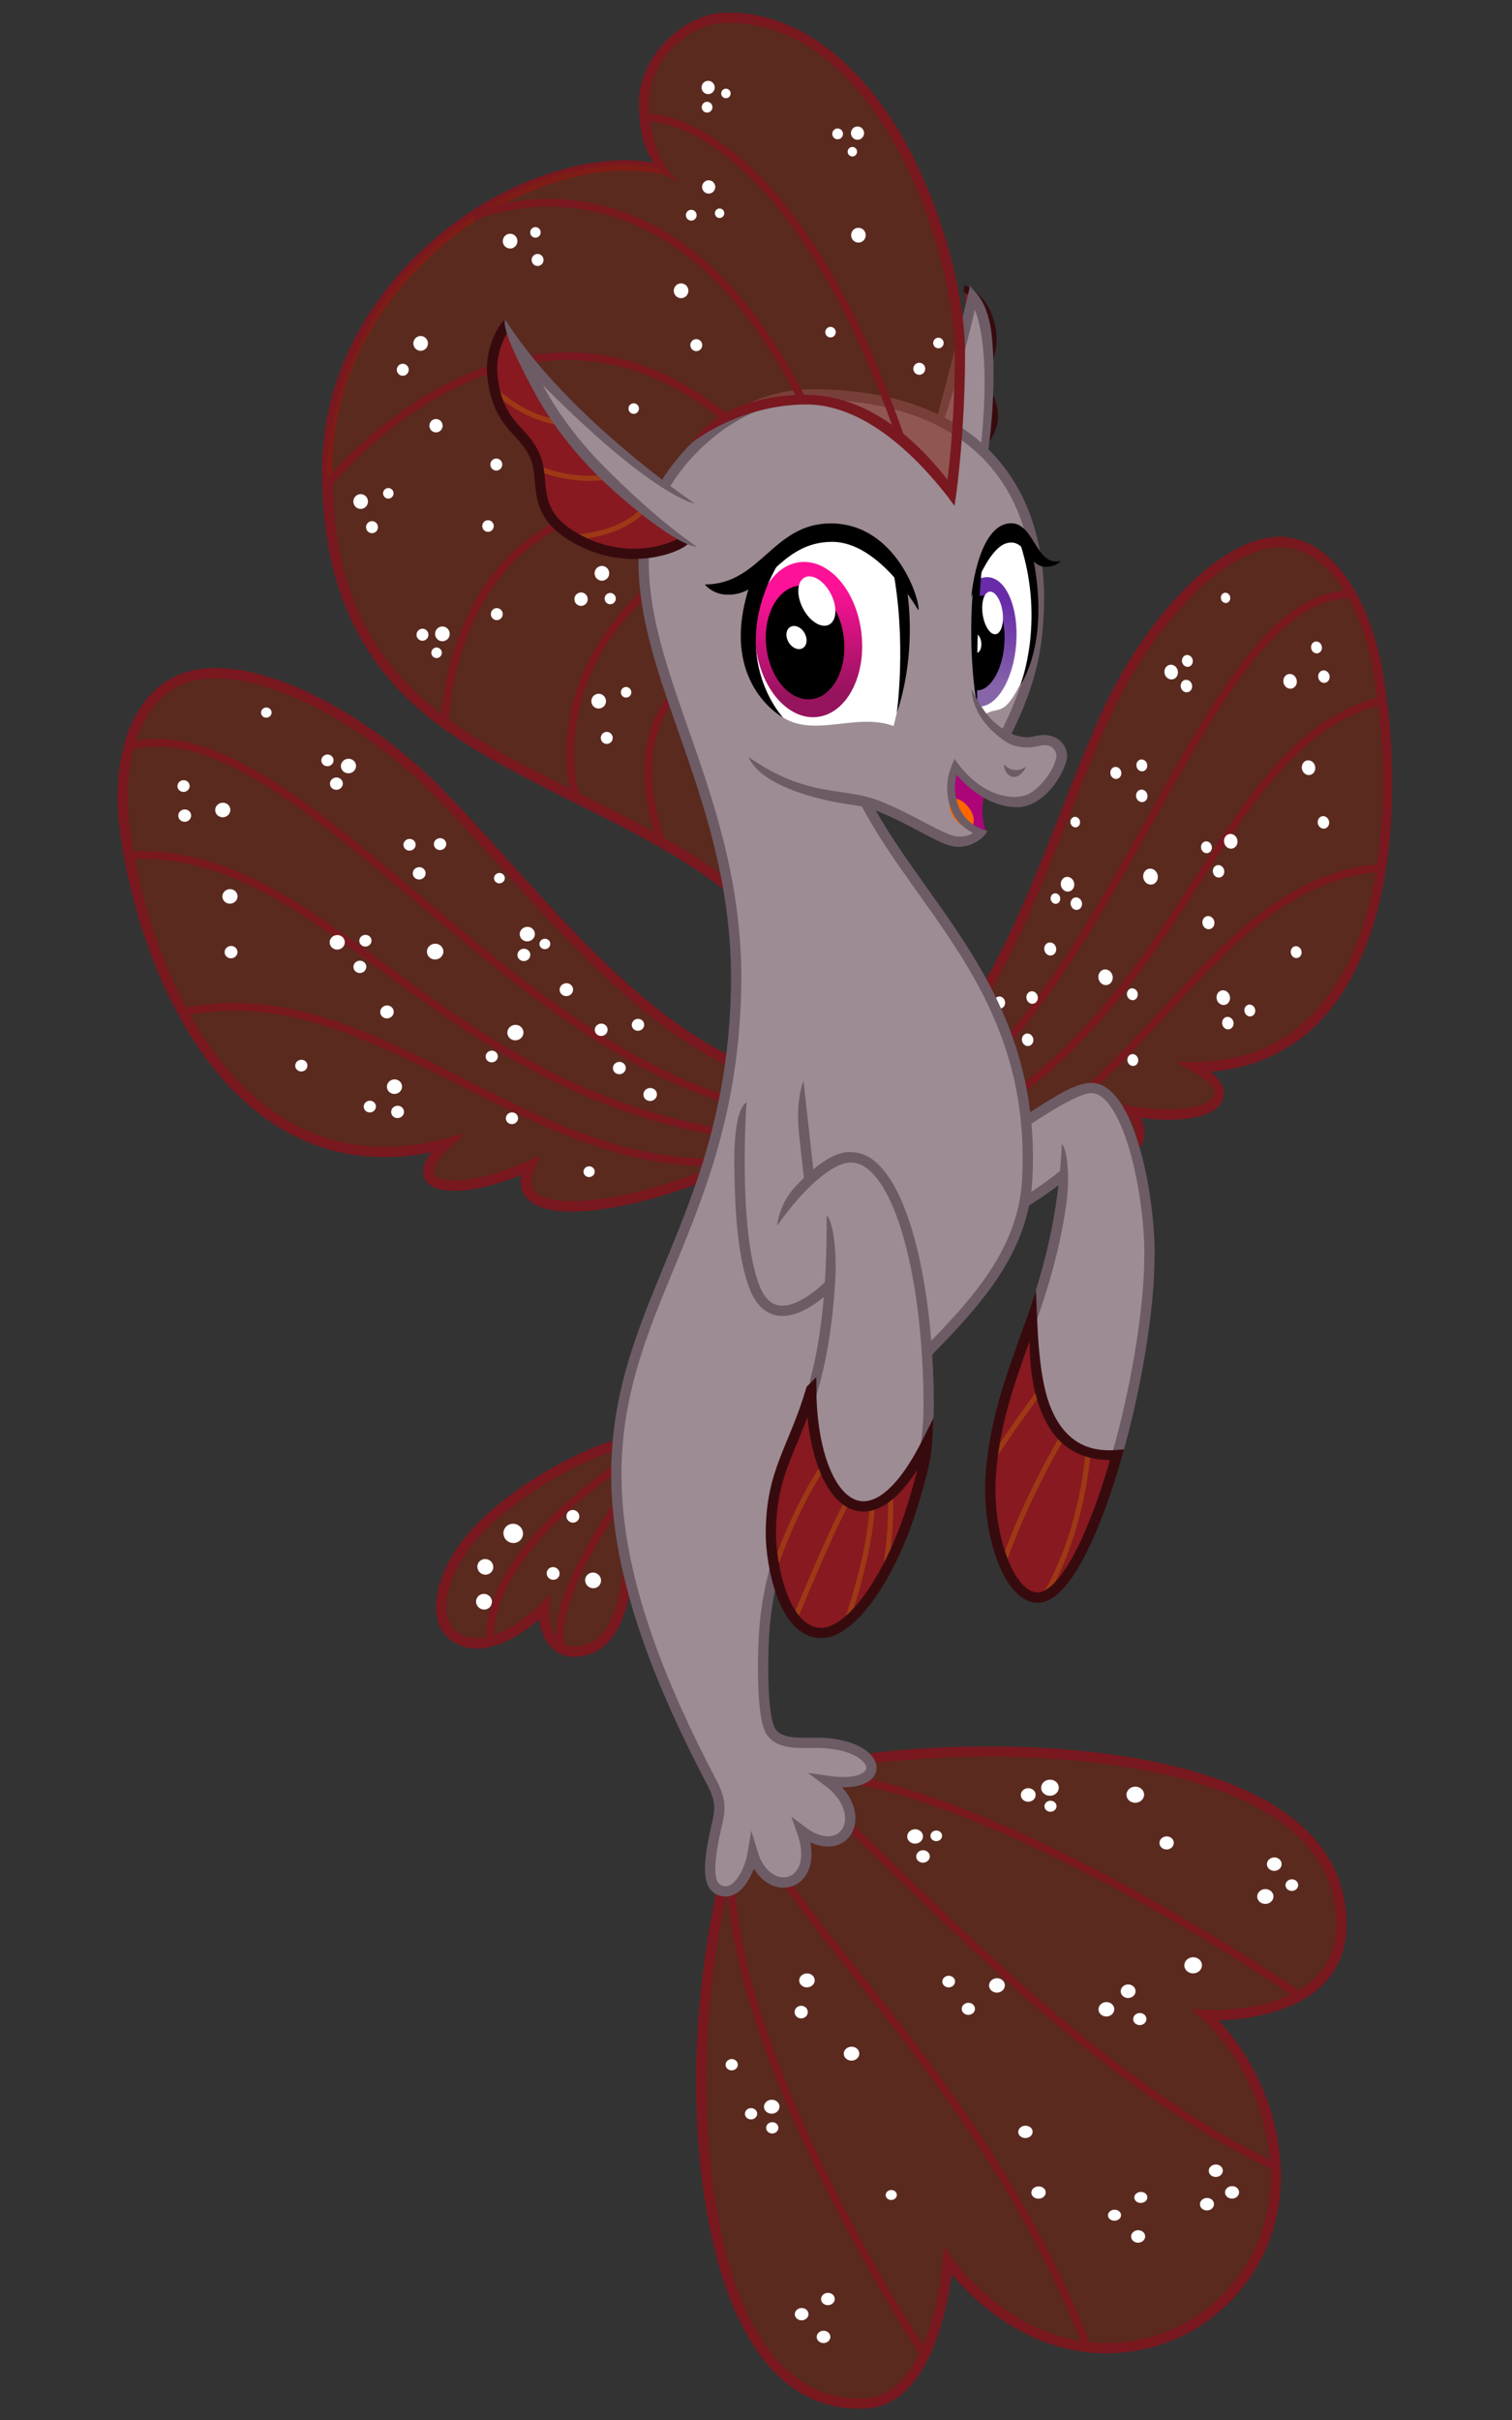 <?xml version="1.0" encoding="UTF-8" standalone="no"?>
<svg
   xmlns:dc="http://purl.org/dc/elements/1.1/"
   xmlns:cc="http://creativecommons.org/ns#"
   xmlns:rdf="http://www.w3.org/1999/02/22-rdf-syntax-ns#"
   xmlns:svg="http://www.w3.org/2000/svg"
   xmlns="http://www.w3.org/2000/svg"
   xmlns:xlink="http://www.w3.org/1999/xlink"
   xmlns:sodipodi="http://sodipodi.sourceforge.net/DTD/sodipodi-0.dtd"
   xmlns:inkscape="http://www.inkscape.org/namespaces/inkscape"
   width="2000"
   height="3200"
   viewBox="0 0 2000 3200"
   id="svg4759"
   version="1.1"
   inkscape:version="1.0.2 (e86c870879, 2021-01-15)"
   sodipodi:docname="Seapony.svg"
   inkscape:export-filename="Seapony.png"
   inkscape:export-xdpi="90"
   inkscape:export-ydpi="90">
  <rect x="0" y="0" width="2000" height="3200" fill="#333333" stroke="none"/>
  <defs
     id="defs4761">
    <linearGradient
       inkscape:collect="always"
       id="linearGradient1159">
      <stop
         style="stop-color:#682ca9;stop-opacity:1"
         offset="0"
         id="stop1153" />
      <stop
         style="stop-color:#8666a9;stop-opacity:1"
         offset="1"
         id="stop1157" />
    </linearGradient>
    <linearGradient
       inkscape:collect="always"
       id="linearGradient1151">
      <stop
         style="stop-color:#fd1297;stop-opacity:1"
         offset="0"
         id="stop1145" />
      <stop
         style="stop-color:#96135d;stop-opacity:1"
         offset="1"
         id="stop1149" />
    </linearGradient>
    <linearGradient
       inkscape:collect="always"
       id="linearGradient5006">
      <stop
         style="stop-color:#0d0e25;stop-opacity:1"
         offset="0"
         id="stop5008" />
      <stop
         id="stop5016"
         offset="0.466"
         style="stop-color:#2f616d;stop-opacity:1" />
      <stop
         style="stop-color:#56a9b5;stop-opacity:1"
         offset="1"
         id="stop5010" />
    </linearGradient>
    <clipPath
       id="clipPath4909"
       clipPathUnits="userSpaceOnUse">
      <path
         style="opacity:1;fill:#329296;fill-opacity:1;fill-rule:nonzero;stroke:none;stroke-width:7;stroke-linecap:butt;stroke-linejoin:miter;stroke-miterlimit:8;stroke-dasharray:none;stroke-dashoffset:0;stroke-opacity:1"
         d="m 1506.853,2659.363 c -11.233,25.521 -32.012,39.529 -32.012,39.529 0,0 -26.544,-5.709 -26.95,-18.61 -4.602,-42.348 12.045,-73.01 12.045,-73.01 31.535,-18.136 56.708,6.357 56.708,6.357 1.218,24.679 -9.792,45.734 -9.792,45.734 z"
         id="path4911"
         inkscape:connector-curvature="0"
         sodipodi:nodetypes="cccccc" />
    </clipPath>
    <clipPath
       id="clipPath4909-7"
       clipPathUnits="userSpaceOnUse">
      <path
         style="opacity:1;fill:#329296;fill-opacity:1;fill-rule:nonzero;stroke:none;stroke-width:7;stroke-linecap:butt;stroke-linejoin:miter;stroke-miterlimit:8;stroke-dasharray:none;stroke-dashoffset:0;stroke-opacity:1"
         d="m 1506.853,2659.363 c -11.233,25.521 -32.012,39.529 -32.012,39.529 0,0 -26.544,-5.709 -26.95,-18.61 -4.602,-42.348 12.045,-73.01 12.045,-73.01 31.535,-18.136 56.708,6.357 56.708,6.357 1.218,24.679 -9.792,45.734 -9.792,45.734 z"
         id="path4911-9"
         inkscape:connector-curvature="0"
         sodipodi:nodetypes="cccccc" />
    </clipPath>
    <clipPath
       clipPathUnits="userSpaceOnUse"
       id="clipPath5088">
      <path
         sodipodi:nodetypes="ccccc"
         inkscape:connector-curvature="0"
         id="path5090"
         d="m 2274.099,3828.035 c 9.48,-5.892 13.927,1.076 24.649,-16.39 17.895,-35.524 -6.946,-67.17 -6.946,-67.17 -28.223,-6.824 -30.126,22.017 -30.126,22.017 -1.392,6.849 2.272,60.182 12.422,61.543 z"
         style="opacity:1;fill:#ffffff;fill-opacity:1;fill-rule:nonzero;stroke:none;stroke-width:4;stroke-linecap:butt;stroke-linejoin:miter;stroke-miterlimit:12;stroke-dasharray:none;stroke-dashoffset:0;stroke-opacity:1" />
    </clipPath>
    <clipPath
       clipPathUnits="userSpaceOnUse"
       id="clipPath5094">
      <path
         sodipodi:nodetypes="ccccc"
         inkscape:connector-curvature="0"
         id="path5096"
         d="m 2262.839,3813.369 c 12.551,7.955 28.575,-1.917 43.07,3.387 8.309,-31.466 2.971,-59.91 2.971,-59.91 0,0 -25.102,-32.88 -55.154,1.061 -14.319,34.825 9.113,55.462 9.113,55.462 z"
         style="opacity:1;fill:#ffffff;fill-opacity:1;fill-rule:nonzero;stroke:none;stroke-width:4;stroke-linecap:butt;stroke-linejoin:miter;stroke-miterlimit:12;stroke-dasharray:none;stroke-dashoffset:0;stroke-opacity:1" />
    </clipPath>
    <clipPath
       clipPathUnits="userSpaceOnUse"
       id="clipPath5725">
      <path
         style="opacity:1;fill:#ffffff;fill-opacity:1;fill-rule:nonzero;stroke:none;stroke-width:4;stroke-linecap:butt;stroke-linejoin:miter;stroke-miterlimit:12;stroke-dasharray:none;stroke-dashoffset:0;stroke-opacity:1"
         d="m 2268.909,3825.758 c 7.267,-4.793 9.579,2.552 19.016,-13.517 16.468,-33.103 2.734,-66.961 2.734,-66.961 -18.888,-9.75 -23.464,18.477 -23.464,18.477 -1.741,6.603 -5.201,59.571 1.714,62.001 z"
         id="path5727"
         inkscape:connector-curvature="0"
         sodipodi:nodetypes="ccccc" />
    </clipPath>
    <clipPath
       clipPathUnits="userSpaceOnUse"
       id="clipPath5752">
      <path
         style="opacity:1;fill:#ffffff;fill-opacity:1;fill-rule:nonzero;stroke:none;stroke-width:4;stroke-linecap:butt;stroke-linejoin:miter;stroke-miterlimit:12;stroke-dasharray:none;stroke-dashoffset:0;stroke-opacity:1"
         d="m 2272.321,3823.722 c 7.694,-5.369 10.371,1.94 20.109,-15.04 16.864,-34.776 1.218,-68.254 1.218,-68.254 -20.571,-8.62 -24.767,20.387 -24.767,20.387 -1.704,6.83 -4.062,60.911 3.44,62.907 z"
         id="path5754"
         inkscape:connector-curvature="0"
         sodipodi:nodetypes="ccccc" />
    </clipPath>
    <clipPath
       clipPathUnits="userSpaceOnUse"
       id="clipPath5779">
      <path
         style="opacity:1;fill:#ffffff;fill-opacity:1;fill-rule:nonzero;stroke:none;stroke-width:4;stroke-linecap:butt;stroke-linejoin:miter;stroke-miterlimit:12;stroke-dasharray:none;stroke-dashoffset:0;stroke-opacity:1"
         d="m 2275.517,3823.932 c 7.612,-6.189 11.669,0.854 19.741,-17.184 13.153,-36.62 -9.142,-68.524 -9.142,-68.524 -23.879,-6.476 -24.028,23.031 -24.028,23.031 -0.819,7.024 4.896,61.464 13.428,62.677 z"
         id="path5781"
         inkscape:connector-curvature="0"
         sodipodi:nodetypes="ccccc" />
    </clipPath>
    <clipPath
       clipPathUnits="userSpaceOnUse"
       id="clipPath5779-7">
      <path
         style="opacity:1;fill:#ffffff;fill-opacity:1;fill-rule:nonzero;stroke:none;stroke-width:4;stroke-linecap:butt;stroke-linejoin:miter;stroke-miterlimit:12;stroke-dasharray:none;stroke-dashoffset:0;stroke-opacity:1"
         d="m 2275.517,3823.932 c 7.612,-6.189 11.669,0.854 19.741,-17.184 13.153,-36.62 -9.142,-68.524 -9.142,-68.524 -23.879,-6.476 -24.028,23.031 -24.028,23.031 -0.819,7.024 4.896,61.464 13.428,62.677 z"
         id="path5781-5"
         inkscape:connector-curvature="0"
         sodipodi:nodetypes="ccccc" />
    </clipPath>
    <linearGradient
       inkscape:collect="always"
       xlink:href="#linearGradient5006"
       id="linearGradient8806"
       gradientUnits="userSpaceOnUse"
       x1="2038.521"
       y1="3890.581"
       x2="2037.868"
       y2="3931.496" />
    <linearGradient
       inkscape:collect="always"
       xlink:href="#linearGradient1151"
       id="linearGradient8911"
       gradientUnits="userSpaceOnUse"
       x1="2038.521"
       y1="3890.581"
       x2="2037.868"
       y2="3931.496" />
    <linearGradient
       inkscape:collect="always"
       xlink:href="#linearGradient1159"
       id="linearGradient8913"
       gradientUnits="userSpaceOnUse"
       x1="2038.521"
       y1="3890.581"
       x2="2037.868"
       y2="3931.496" />
  </defs>
  <sodipodi:namedview
     id="base"
     pagecolor="#ffffff"
     bordercolor="#666666"
     borderopacity="1.0"
     inkscape:pageopacity="0.0"
     inkscape:pageshadow="2"
     inkscape:zoom="0.27379672"
     inkscape:cx="835.79009"
     inkscape:cy="1305.8085"
     inkscape:document-units="px"
     inkscape:current-layer="layer2"
     showgrid="false"
     borderlayer="true"
     units="px"
     inkscape:window-width="1920"
     inkscape:window-height="1026"
     inkscape:window-x="0"
     inkscape:window-y="27"
     inkscape:window-maximized="1"
     inkscape:snap-global="false"
     inkscape:document-rotation="0" />
  <g
     inkscape:groupmode="layer"
     id="layer2"
     inkscape:label="Working"
     style="display:inline;opacity:1">
    <g
       id="g5807-8"
       transform="matrix(3.404,0,0,3.404,-6582.237,-12070.787)">
      <g
         id="g5783-8"
         transform="matrix(-0.626,0.295,0.295,0.626,2557.499,728.124)">
        <g
           id="g5785-6">
          <path
             sodipodi:nodetypes="cssscc"
             inkscape:connector-curvature="0"
             id="path5789-1"
             d="m 2130.314,3677.183 c -1.709,0.99 -6.567,9.395 -5.56,19.212 2.117,20.65 12.838,20.797 17.047,32.694 3.196,9.032 -1.636,20.068 13.485,29.514 21.618,13.505 42.163,4.261 44.052,1.922 0,0 -49.687,-32.837 -69.024,-83.342 z"
             style="opacity:1;fill:#881920;fill-opacity:1;fill-rule:nonzero;stroke:none;stroke-width:4;stroke-linecap:butt;stroke-linejoin:miter;stroke-miterlimit:12;stroke-dasharray:none;stroke-dashoffset:0;stroke-opacity:1" />
          <path
             sodipodi:nodetypes="cc"
             inkscape:connector-curvature="0"
             id="path5791-1"
             d="m 2150.069,3714.714 c 0,0 -13.103,-1.654 -24.553,-12.849"
             style="opacity:1;fill:none;fill-opacity:1;fill-rule:nonzero;stroke:#9d3915;stroke-width:2;stroke-linecap:butt;stroke-linejoin:miter;stroke-miterlimit:12;stroke-dasharray:none;stroke-dashoffset:0;stroke-opacity:1" />
          <path
             sodipodi:nodetypes="cc"
             inkscape:connector-curvature="0"
             id="path5793-1"
             d="m 2168.643,3736.086 c 0,0 -12.849,2.035 -25.952,-3.562"
             style="opacity:1;fill:none;fill-opacity:1;fill-rule:nonzero;stroke:#fb9997;stroke-width:2;stroke-linecap:butt;stroke-linejoin:miter;stroke-miterlimit:12;stroke-dasharray:none;stroke-dashoffset:0;stroke-opacity:1" />
          <path
             sodipodi:nodetypes="cc"
             inkscape:connector-curvature="0"
             id="path5795-3"
             d="m 2182.764,3749.189 c 0,0 -5.979,8.142 -25.316,10.177"
             style="opacity:1;fill:none;fill-opacity:1;fill-rule:nonzero;stroke:#fb9997;stroke-width:2;stroke-linecap:butt;stroke-linejoin:miter;stroke-miterlimit:12;stroke-dasharray:none;stroke-dashoffset:0;stroke-opacity:1" />
          <path
             style="opacity:1;fill:none;fill-opacity:1;fill-rule:nonzero;stroke:#370b0e;stroke-width:4;stroke-linecap:butt;stroke-linejoin:miter;stroke-miterlimit:12;stroke-dasharray:none;stroke-dashoffset:0;stroke-opacity:1"
             d="m 2130.759,3676.579 c -1.709,0.99 -7.012,9.999 -6.006,19.816 2.117,20.65 12.838,20.797 17.047,32.694 3.196,9.032 -1.636,20.068 13.485,29.514 21.618,13.505 42.163,4.261 44.052,1.922"
             id="path5797-0"
             inkscape:connector-curvature="0"
             sodipodi:nodetypes="csssc" />
        </g>
      </g>
      <path
         sodipodi:nodetypes="ccc"
         inkscape:connector-curvature="0"
         id="path5801-1"
         d="m 2291,3729.25 c 12.75,-31.5 20.847,-68.522 20.847,-68.522 0,0 12.903,13.272 2.153,79.772"
         style="opacity:1;fill:#9d8c94;fill-opacity:1;fill-rule:nonzero;stroke:none;stroke-width:4;stroke-linecap:butt;stroke-linejoin:miter;stroke-miterlimit:12;stroke-dasharray:none;stroke-dashoffset:0;stroke-opacity:1" />
      <path
         sodipodi:nodetypes="cscccsccsc"
         inkscape:connector-curvature="0"
         id="path5803-0"
         d="m 2310.734,3656.707 -0.842,3.594 c -10.177,43.445 -18.121,68.824 -18.121,68.824 l 1.082,0.875 c 11.357,-28.059 18.02,-56.534 19.639,-63.629 0.837,2.167 1.752,5.072 2.488,9.625 1.834,11.334 2.396,31.081 -2.955,64.186 l 1.574,0.637 c 6.774,-23.52 6.89,-53.48 5.33,-65.461 -1.994,-15.312 -8.385,-16.446 -8.195,-18.65 z"
         style="color:#000000;font-style:normal;font-variant:normal;font-weight:normal;font-stretch:normal;font-size:medium;line-height:normal;font-family:sans-serif;text-indent:0;text-align:start;text-decoration:none;text-decoration-line:none;text-decoration-style:solid;text-decoration-color:#000000;letter-spacing:normal;word-spacing:normal;text-transform:none;direction:ltr;block-progression:tb;writing-mode:lr-tb;baseline-shift:baseline;text-anchor:start;white-space:normal;clip-rule:nonzero;display:inline;overflow:visible;visibility:visible;opacity:1;isolation:auto;mix-blend-mode:normal;color-interpolation:sRGB;color-interpolation-filters:linearRGB;solid-color:#000000;solid-opacity:1;fill:#6d5c65;fill-opacity:1;fill-rule:nonzero;stroke:none;stroke-width:4;stroke-linecap:butt;stroke-linejoin:miter;stroke-miterlimit:12;stroke-dasharray:none;stroke-dashoffset:0;stroke-opacity:1;color-rendering:auto;image-rendering:auto;shape-rendering:auto;text-rendering:auto;enable-background:accumulate" />
    </g>
    <g
       id="g4484-2"
       transform="matrix(-0.137,-3.402,3.402,-0.137,-12576.455,2055.911)">
      <path
         style="opacity:1;fill:#83210c;fill-opacity:0.49;fill-rule:nonzero;stroke:#79181f;stroke-width:4;stroke-linecap:butt;stroke-linejoin:miter;stroke-miterlimit:9.333;stroke-dasharray:none;stroke-dashoffset:0;stroke-opacity:1"
         d="m -285.157,3967.136 c 0,0 -37.39,-11.127 -81.11,-12.471 -57.537,-1.77 -125.247,10.506 -125.247,58.528 0,28.595 53.973,34.543 53.973,34.543 0,0 -36.316,22.811 -36.316,62.594 0,37.05 29.839,66.078 66.588,66.078 38.391,0 61.122,-24.683 61.122,-24.683 0,0 -4.87,51.94 32.384,53.973 50.406,2.751 67.832,-63.865 72.39,-118.525 3.273,-39.248 -0.786,-71.46 -0.786,-71.46 0,0 9.535,-42.099 -42.998,-48.576 z"
         id="path4487-0"
         inkscape:connector-curvature="0"
         sodipodi:nodetypes="csscsscsscc" />
      <path
         style="opacity:1;fill:none;fill-opacity:1;fill-rule:nonzero;stroke:#79181f;stroke-width:3;stroke-linecap:butt;stroke-linejoin:miter;stroke-miterlimit:9.333;stroke-dasharray:none;stroke-dashoffset:0;stroke-opacity:1"
         d="m -472.443,4036.581 c 0,0 112.983,-68.006 187.826,-67.286 l 38.501,32.384 c -8.276,73.403 -94.273,187.106 -94.273,187.106"
         id="path4489-0"
         inkscape:connector-curvature="0"
         sodipodi:nodetypes="cccc" />
      <path
         style="opacity:1;fill:none;fill-opacity:1;fill-rule:nonzero;stroke:#79181f;stroke-width:3;stroke-linecap:butt;stroke-linejoin:miter;stroke-miterlimit:9.333;stroke-dasharray:none;stroke-dashoffset:0;stroke-opacity:1"
         d="m -472.443,4100.269 c 96.432,-33.463 156.162,-96.432 202.219,-119.82 l 21.229,17.991 c -45.697,46.057 -118.741,105.787 -156.881,177.391"
         id="path4491-6"
         inkscape:connector-curvature="0"
         sodipodi:nodetypes="cccc" />
      <path
         style="opacity:1;fill:#ffffff;fill-opacity:1;fill-rule:nonzero;stroke:none;stroke-width:4;stroke-linecap:butt;stroke-linejoin:miter;stroke-miterlimit:9.333;stroke-dasharray:none;stroke-dashoffset:0;stroke-opacity:1"
         d="m -357.955,3964.494 a 2.193,2.372 0 0 0 -2.191,2.371 2.193,2.372 0 0 0 2.191,2.373 2.193,2.372 0 0 0 2.193,-2.373 2.193,2.372 0 0 0 -2.193,-2.371 z m -19.336,6.742 a 2.193,2.372 0 0 0 -2.193,2.373 2.193,2.372 0 0 0 2.193,2.371 2.193,2.372 0 0 0 2.193,-2.371 2.193,2.372 0 0 0 -2.193,-2.373 z m 2.418,7.506 a 2.702,3.008 0 0 0 -2.703,3.008 2.702,3.008 0 0 0 2.703,3.008 2.702,3.008 0 0 0 2.701,-3.008 2.702,3.008 0 0 0 -2.701,-3.008 z m -8.207,0.51 a 2.193,2.372 0 0 0 -2.191,2.371 2.193,2.372 0 0 0 2.191,2.371 2.193,2.372 0 0 0 2.193,-2.371 2.193,2.372 0 0 0 -2.193,-2.371 z m -72.768,8.213 a 2.384,2.654 0 0 0 -2.383,2.654 2.384,2.654 0 0 0 2.383,2.654 2.384,2.654 0 0 0 2.385,-2.654 2.384,2.654 0 0 0 -2.385,-2.654 z m 117.23,4.637 a 2.447,2.562 0 0 0 -2.447,2.562 2.447,2.562 0 0 0 2.447,2.561 2.447,2.562 0 0 0 2.447,-2.561 2.447,2.562 0 0 0 -2.447,-2.562 z m 12.213,2.289 a 2.702,3.008 0 0 0 -2.703,3.008 2.702,3.008 0 0 0 2.703,3.008 2.702,3.008 0 0 0 2.701,-3.008 2.702,3.008 0 0 0 -2.701,-3.008 z m -138.602,1.217 a 2.384,2.654 0 0 0 -2.385,2.654 2.384,2.654 0 0 0 2.385,2.652 2.384,2.654 0 0 0 2.383,-2.652 2.384,2.654 0 0 0 -2.383,-2.654 z m 14.629,2.289 a 2.384,2.654 0 0 0 -2.383,2.654 2.384,2.654 0 0 0 2.383,2.654 2.384,2.654 0 0 0 2.385,-2.654 2.384,2.654 0 0 0 -2.385,-2.654 z m 94.84,12.65 a 2.702,3.008 0 0 0 -2.701,3.008 2.702,3.008 0 0 0 2.701,3.008 2.702,3.008 0 0 0 2.701,-3.008 2.702,3.008 0 0 0 -2.701,-3.008 z m -55.467,14.066 a 1.939,2.158 0 0 0 -1.938,2.156 1.939,2.158 0 0 0 1.938,2.158 1.939,2.158 0 0 0 1.939,-2.158 1.939,2.158 0 0 0 -1.939,-2.156 z m 138.768,13.951 a 2.793,3.058 0 0 0 -2.793,3.058 2.793,3.058 0 0 0 2.793,3.057 2.793,3.058 0 0 0 2.793,-3.057 2.793,3.058 0 0 0 -2.793,-3.058 z m -7.887,3.18 a 2.411,2.64 0 0 0 -2.412,2.641 2.411,2.64 0 0 0 2.412,2.641 2.411,2.64 0 0 0 2.41,-2.641 2.411,2.64 0 0 0 -2.41,-2.641 z m 7.793,5.854 a 2.063,2.258 0 0 0 -2.062,2.258 2.063,2.258 0 0 0 2.062,2.258 2.063,2.258 0 0 0 2.062,-2.258 2.063,2.258 0 0 0 -2.062,-2.258 z m -56.748,2.336 a 2.253,2.467 0 0 0 -2.254,2.467 2.253,2.467 0 0 0 2.254,2.467 2.253,2.467 0 0 0 2.252,-2.467 2.253,2.467 0 0 0 -2.252,-2.467 z m -10.885,7.107 a 2.343,2.565 0 0 0 -2.344,2.564 2.343,2.565 0 0 0 2.344,2.564 2.343,2.565 0 0 0 2.342,-2.564 2.343,2.565 0 0 0 -2.342,-2.564 z m 8.635,10.975 a 2.793,3.058 0 0 0 -2.793,3.057 2.793,3.058 0 0 0 2.793,3.059 2.793,3.058 0 0 0 2.793,-3.059 2.793,3.058 0 0 0 -2.793,-3.057 z m -57.275,9.041 a 2.388,2.788 0 0 0 -2.389,2.787 2.388,2.788 0 0 0 2.389,2.787 2.388,2.788 0 0 0 2.387,-2.787 2.388,2.788 0 0 0 -2.387,-2.787 z m -23.75,4.137 a 2.388,2.788 0 0 0 -2.387,2.789 2.388,2.788 0 0 0 2.387,2.787 2.388,2.788 0 0 0 2.389,-2.787 2.388,2.788 0 0 0 -2.389,-2.789 z m 154.443,2.123 a 2.629,2.878 0 0 0 -2.629,2.879 2.629,2.878 0 0 0 2.629,2.877 2.629,2.878 0 0 0 2.629,-2.877 2.629,2.878 0 0 0 -2.629,-2.879 z m 2.475,8.006 a 3.122,3.417 0 0 0 -3.121,3.418 3.122,3.417 0 0 0 3.121,3.418 3.122,3.417 0 0 0 3.123,-3.418 3.122,3.417 0 0 0 -3.123,-3.418 z m -7.199,0.99 a 2.136,2.338 0 0 0 -2.135,2.338 2.136,2.338 0 0 0 2.135,2.338 2.136,2.338 0 0 0 2.135,-2.338 2.136,2.338 0 0 0 -2.135,-2.338 z m -79.666,17.811 a 2.793,3.058 0 0 0 -2.793,3.059 2.793,3.058 0 0 0 2.793,3.057 2.793,3.058 0 0 0 2.793,-3.057 2.793,3.058 0 0 0 -2.793,-3.059 z m -80.039,0.457 a 2.134,2.533 0 0 0 -2.133,2.535 2.134,2.533 0 0 0 2.133,2.533 2.134,2.533 0 0 0 2.135,-2.533 2.134,2.533 0 0 0 -2.135,-2.535 z m 86.711,8.449 a 2.629,2.878 0 0 0 -2.627,2.877 2.629,2.878 0 0 0 2.627,2.879 2.629,2.878 0 0 0 2.629,-2.879 2.629,2.878 0 0 0 -2.629,-2.877 z m -95.328,0.203 a 2.42,2.724 0 0 0 -2.42,2.723 2.42,2.724 0 0 0 2.42,2.725 2.42,2.724 0 0 0 2.42,-2.725 2.42,2.724 0 0 0 -2.42,-2.723 z m 15.105,1.844 a 2.134,2.533 0 0 0 -2.133,2.533 2.134,2.533 0 0 0 2.133,2.533 2.134,2.533 0 0 0 2.135,-2.533 2.134,2.533 0 0 0 -2.135,-2.533 z m 69.23,2.361 a 2.341,2.563 0 0 0 -2.34,2.562 2.341,2.563 0 0 0 2.34,2.562 2.341,2.563 0 0 0 2.342,-2.562 2.341,2.563 0 0 0 -2.342,-2.562 z m 87.139,0.898 a 3.122,3.417 0 0 0 -3.123,3.418 3.122,3.417 0 0 0 3.123,3.418 3.122,3.417 0 0 0 3.121,-3.418 3.122,3.417 0 0 0 -3.121,-3.418 z m -19.205,12.055 a 2.537,2.777 0 0 0 -2.537,2.777 2.537,2.777 0 0 0 2.537,2.777 2.537,2.777 0 0 0 2.537,-2.777 2.537,2.777 0 0 0 -2.537,-2.777 z m -47.902,7.736 a 3.122,3.417 0 0 0 -3.121,3.416 3.122,3.417 0 0 0 3.121,3.418 3.122,3.417 0 0 0 3.123,-3.418 3.122,3.417 0 0 0 -3.123,-3.416 z m -92.918,2.328 a 2.42,2.724 0 0 0 -2.42,2.725 2.42,2.724 0 0 0 2.42,2.725 2.42,2.724 0 0 0 2.42,-2.725 2.42,2.724 0 0 0 -2.42,-2.725 z m 12.848,3.943 a 2.42,2.724 0 0 0 -2.42,2.725 2.42,2.724 0 0 0 2.42,2.725 2.42,2.724 0 0 0 2.42,-2.725 2.42,2.724 0 0 0 -2.42,-2.725 z m -8.65,5.981 a 2.42,2.724 0 0 0 -2.42,2.723 2.42,2.724 0 0 0 2.42,2.725 2.42,2.724 0 0 0 2.42,-2.725 2.42,2.724 0 0 0 -2.42,-2.723 z m 114.291,17.117 a 2.875,3.148 0 0 0 -2.875,3.148 2.875,3.148 0 0 0 2.875,3.148 2.875,3.148 0 0 0 2.877,-3.148 2.875,3.148 0 0 0 -2.877,-3.148 z m 12.418,4.273 a 2.608,2.855 0 0 0 -2.609,2.856 2.608,2.855 0 0 0 2.609,2.856 2.608,2.855 0 0 0 2.607,-2.856 2.608,2.855 0 0 0 -2.607,-2.856 z m -8.412,6.881 a 2.248,2.461 0 0 0 -2.248,2.461 2.248,2.461 0 0 0 2.248,2.463 2.248,2.461 0 0 0 2.25,-2.463 2.248,2.461 0 0 0 -2.25,-2.461 z"
         id="path4493-0"
         inkscape:connector-curvature="0" />
    </g>
    <g
       id="g4472-8"
       transform="matrix(1.52,-3.046,3.046,1.52,-10726.987,-4536.582)">
      <path
         style="opacity:1;fill:#83210c;fill-opacity:0.49;fill-rule:nonzero;stroke:#79181f;stroke-width:4;stroke-linecap:butt;stroke-linejoin:miter;stroke-miterlimit:9.333;stroke-dasharray:none;stroke-dashoffset:0;stroke-opacity:1"
         d="m -180.392,3880.094 c -7.378,-9.668 -43.288,-36.638 -70.732,-36.638 -12.14,0 -24.425,4.108 -24.425,15.266 0,15.659 25.698,23.916 25.698,23.916 -5.343,2.035 -15.576,9.864 -9.16,19.591 13.685,20.748 51.904,-7.124 74.294,-6.361 z"
         id="path4474-8"
         inkscape:connector-curvature="0"
         sodipodi:nodetypes="csscscc" />
      <path
         style="opacity:1;fill:#ffffff;fill-opacity:1;fill-rule:nonzero;stroke:none;stroke-width:4;stroke-linecap:butt;stroke-linejoin:miter;stroke-miterlimit:9.333;stroke-dasharray:none;stroke-dashoffset:0;stroke-opacity:1"
         d="m -245.812,3851.981 a 3.02,3.099 0 0 0 -3.021,3.098 3.02,3.099 0 0 0 3.021,3.098 3.02,3.099 0 0 0 3.02,-3.098 3.02,3.099 0 0 0 -3.02,-3.098 z m 16.473,3.18 a 3.72,3.816 0 0 0 -3.719,3.816 3.72,3.816 0 0 0 3.719,3.816 3.72,3.816 0 0 0 3.721,-3.816 3.72,3.816 0 0 0 -3.721,-3.816 z m -28.812,2.416 a 3.02,3.099 0 0 0 -3.021,3.1 3.02,3.099 0 0 0 3.021,3.098 3.02,3.099 0 0 0 3.02,-3.098 3.02,3.099 0 0 0 -3.02,-3.1 z m 45.098,16.666 a 2.448,2.511 0 0 0 -2.449,2.512 2.448,2.511 0 0 0 2.449,2.512 2.448,2.511 0 0 0 2.447,-2.512 2.448,2.511 0 0 0 -2.447,-2.512 z m -23.281,3.053 a 2.448,2.511 0 0 0 -2.447,2.512 2.448,2.511 0 0 0 2.447,2.512 2.448,2.511 0 0 0 2.447,-2.512 2.448,2.511 0 0 0 -2.447,-2.512 z m 4.516,14.504 a 3.02,3.099 0 0 0 -3.02,3.098 3.02,3.099 0 0 0 3.02,3.098 3.02,3.099 0 0 0 3.021,-3.098 3.02,3.099 0 0 0 -3.021,-3.098 z"
         id="path4476-9"
         inkscape:connector-curvature="0" />
      <path
         style="opacity:1;fill:none;fill-opacity:1;fill-rule:nonzero;stroke:#79181f;stroke-width:3;stroke-linecap:butt;stroke-linejoin:miter;stroke-miterlimit:9.333;stroke-dasharray:none;stroke-dashoffset:0;stroke-opacity:1"
         d="m -270.969,3869.662 c 32.313,-17.81 88.288,17.301 88.288,17.301"
         id="path4478-7"
         inkscape:connector-curvature="0"
         sodipodi:nodetypes="cc" />
      <path
         style="opacity:1;fill:none;fill-opacity:1;fill-rule:nonzero;stroke:#79181f;stroke-width:3;stroke-linecap:butt;stroke-linejoin:miter;stroke-miterlimit:9.333;stroke-dasharray:none;stroke-dashoffset:0;stroke-opacity:1"
         d="m -260.792,3895.614 c 17.556,-15.266 76.329,-2.544 76.329,-2.544"
         id="path4480-0"
         inkscape:connector-curvature="0"
         sodipodi:nodetypes="cc" />
    </g>
    <g
       transform="matrix(-2.982,0.479,0.59,3.415,-1826.488,-14674.435)"
       id="g4536-8">
      <g
         id="g4538-9"
         transform="translate(-8.636,985.906)">
        <path
           style="opacity:1;fill:#83210c;fill-opacity:0.49;fill-rule:nonzero;stroke:#79181f;stroke-width:4;stroke-linecap:butt;stroke-linejoin:miter;stroke-miterlimit:9.333;stroke-dasharray:none;stroke-dashoffset:0;stroke-opacity:1"
           d="m -46.306,3752.624 c -27.479,31.041 -139.428,45.798 -119.074,13.23 -33.076,9.668 -51.395,1.526 -31.041,-12.722 -82.436,10.686 -108.388,-79.06 -108.388,-137.393 0,-28.705 12.099,-53.114 33.585,-55.466 25.568,-2.799 63.451,23.965 87.491,55.158 38.82,50.372 72.061,119.594 137.426,137.192 z"
           id="path4540-9"
           inkscape:connector-curvature="0"
           sodipodi:nodetypes="cccsssc" />
        <path
           style="opacity:1;fill:none;fill-opacity:1;fill-rule:nonzero;stroke:#79181f;stroke-width:3;stroke-linecap:butt;stroke-linejoin:miter;stroke-miterlimit:9.333;stroke-dasharray:none;stroke-dashoffset:0;stroke-opacity:1"
           d="m -297.684,3584.191 c 67.679,-7.124 138.665,159.401 243.49,175.685"
           id="path4542-7"
           inkscape:connector-curvature="0"
           sodipodi:nodetypes="cc" />
        <path
           style="opacity:1;fill:none;fill-opacity:1;fill-rule:nonzero;stroke:#79181f;stroke-width:3;stroke-linecap:butt;stroke-linejoin:miter;stroke-miterlimit:9.333;stroke-dasharray:none;stroke-dashoffset:0;stroke-opacity:1"
           d="m -304.49,3626.299 c 79.76,5.927 108.364,115.457 236.852,141.918"
           id="path4544-6"
           inkscape:connector-curvature="0"
           sodipodi:nodetypes="cc" />
        <path
           style="opacity:1;fill:none;fill-opacity:1;fill-rule:nonzero;stroke:#79181f;stroke-width:3;stroke-linecap:butt;stroke-linejoin:miter;stroke-miterlimit:9.333;stroke-dasharray:none;stroke-dashoffset:0;stroke-opacity:1"
           d="m -85.757,3774.47 c -80.959,-3.598 -129.415,-91.232 -206.057,-85.115"
           id="path4546-3"
           inkscape:connector-curvature="0"
           sodipodi:nodetypes="cc" />
      </g>
      <path
         sodipodi:nodetypes="cccccccccccccccccccccccccccccccccccccccccccccccccccccccccccccccccccccccccccccccccccccccccccccccccccccccccccccccccccccccccccccccccccccccccccccccccccccccccccccccccccccccccc"
         id="path4548-8"
         d="m -253.124,4562.082 c -1.135,6e-4 -2.055,0.884 -2.055,1.973 6.6e-4,1.088 0.92,1.97 2.055,1.971 1.135,5e-4 2.056,-0.882 2.057,-1.971 4.4e-4,-1.09 -0.921,-1.973 -2.057,-1.973 z m 21.182,21.145 c -1.311,4e-4 -2.373,1.02 -2.373,2.277 9.2e-4,1.257 1.063,2.275 2.373,2.275 1.31,-4e-4 2.372,-1.019 2.373,-2.275 2.9e-4,-1.257 -1.062,-2.277 -2.373,-2.277 z m 7.824,2.672 c -1.628,-5e-4 -2.947,1.265 -2.947,2.826 0.001,1.56 1.32,2.825 2.947,2.824 1.626,-5e-4 2.944,-1.264 2.945,-2.824 1.1e-4,-1.56 -1.318,-2.826 -2.945,-2.826 z m -64.562,0.062 c -1.311,4e-4 -2.373,1.02 -2.373,2.277 -2.9e-4,1.257 1.062,2.277 2.373,2.277 1.312,6e-4 2.375,-1.019 2.375,-2.277 2.3e-4,-1.258 -1.063,-2.278 -2.375,-2.277 z m 59.027,6.553 c -1.381,5e-4 -2.5,1.074 -2.5,2.398 3e-4,1.324 1.119,2.398 2.5,2.398 1.381,5e-4 2.502,-1.073 2.502,-2.398 -2.4e-4,-1.325 -1.12,-2.399 -2.502,-2.398 z m -45.098,4.07 c -1.627,5e-4 -2.945,1.266 -2.945,2.826 -1.1e-4,1.56 1.318,2.826 2.945,2.826 1.628,5e-4 2.947,-1.265 2.947,-2.826 1.1e-4,-1.561 -1.32,-2.827 -2.947,-2.826 z m -14.947,0.699 c -1.381,5e-4 -2.501,1.075 -2.5,2.4 2.4e-4,1.324 1.119,2.398 2.5,2.398 1.381,5e-4 2.502,-1.073 2.502,-2.398 7.9e-4,-1.326 -1.12,-2.401 -2.502,-2.4 z m 85.207,22.543 c -1.312,-6e-4 -2.375,1.019 -2.375,2.277 -2.3e-4,1.258 1.063,2.278 2.375,2.277 1.311,-4e-4 2.373,-1.02 2.373,-2.277 2.9e-4,-1.257 -1.062,-2.277 -2.373,-2.277 z m 11.781,1.232 c -1.329,1e-4 -2.406,1.034 -2.406,2.309 -1.7e-4,1.275 1.077,2.308 2.406,2.309 1.329,-10e-5 2.406,-1.034 2.406,-2.309 1.7e-4,-1.275 -1.077,-2.308 -2.406,-2.309 z m -83.566,9.174 c -1.628,-5e-4 -2.947,1.265 -2.947,2.826 -1.1e-4,1.561 1.32,2.827 2.947,2.826 1.627,-5e-4 2.945,-1.266 2.945,-2.826 6e-5,-1.56 -1.318,-2.826 -2.945,-2.826 z m 74.074,0.951 c -1.381,5e-4 -2.5,1.074 -2.5,2.398 3e-4,1.324 1.119,2.398 2.5,2.398 1.381,5e-4 2.502,-1.073 2.502,-2.398 -2.4e-4,-1.325 -1.12,-2.399 -2.502,-2.398 z m 30.672,6.236 c -1.162,-2e-4 -2.104,0.903 -2.104,2.018 -1.9e-4,1.114 0.942,2.018 2.104,2.018 1.161,-8e-4 2.102,-0.904 2.102,-2.018 1.3e-4,-1.114 -0.941,-2.017 -2.102,-2.018 z m -107.1,14.758 c -1.381,-5e-4 -2.502,1.073 -2.502,2.398 2.4e-4,1.325 1.12,2.399 2.502,2.398 1.381,-5e-4 2.5,-1.074 2.5,-2.398 -3e-4,-1.324 -1.119,-2.398 -2.5,-2.398 z m 41.408,1.08 c -1.627,5e-4 -2.945,1.266 -2.945,2.826 -1.1e-4,1.56 1.318,2.826 2.945,2.826 1.627,-5e-4 2.945,-1.266 2.945,-2.826 6e-5,-1.56 -1.318,-2.826 -2.945,-2.826 z m 10.941,1.336 c -1.312,-6e-4 -2.375,1.019 -2.375,2.277 -2.9e-4,1.258 1.063,2.278 2.375,2.277 1.311,-4e-4 2.373,-1.02 2.373,-2.277 2.3e-4,-1.257 -1.062,-2.277 -2.373,-2.277 z m 62.717,4.961 c -1.628,-5e-4 -2.947,1.265 -2.947,2.826 -1.1e-4,1.561 1.32,2.827 2.947,2.826 1.627,-5e-4 2.945,-1.266 2.945,-2.826 1.1e-4,-1.56 -1.318,-2.826 -2.945,-2.826 z m -36.385,1.91 c -1.766,8e-4 -3.198,1.374 -3.199,3.068 -1.5e-4,1.695 1.432,3.07 3.199,3.07 1.768,3e-4 3.201,-1.375 3.201,-3.07 -9.5e-4,-1.695 -1.434,-3.069 -3.201,-3.068 z m -29.768,2.797 c -1.382,-5e-4 -2.503,1.075 -2.502,2.4 3e-4,1.325 1.121,2.399 2.502,2.398 1.381,-5e-4 2.5,-1.074 2.5,-2.398 8.5e-4,-1.325 -1.119,-2.4 -2.5,-2.4 z m 72.434,0.764 c -1.162,-2e-4 -2.104,0.903 -2.104,2.018 -1.9e-4,1.114 0.942,2.018 2.104,2.018 1.161,-8e-4 2.102,-0.904 2.102,-2.018 1.9e-4,-1.114 -0.941,-2.017 -2.102,-2.018 z m -8.635,2.799 c -1.381,-5e-4 -2.502,1.073 -2.502,2.398 -8.5e-4,1.326 1.12,2.401 2.502,2.4 1.381,-5e-4 2.501,-1.075 2.5,-2.4 -3e-4,-1.324 -1.119,-2.398 -2.5,-2.398 z m -55.594,15.033 c -1.451,-4e-4 -2.628,1.127 -2.629,2.519 -3.2e-4,1.393 1.177,2.522 2.629,2.522 1.452,4e-4 2.629,-1.129 2.629,-2.522 -8.3e-4,-1.392 -1.178,-2.52 -2.629,-2.519 z m 70.236,0.359 c -1.444,-3e-4 -2.615,1.123 -2.615,2.508 -0.001,1.386 1.17,2.51 2.615,2.51 1.445,3e-4 2.616,-1.124 2.615,-2.51 -4e-5,-1.385 -1.171,-2.508 -2.615,-2.508 z m -21.768,13.502 c -1.732,2e-4 -3.136,1.347 -3.137,3.008 -4.4e-4,1.662 1.404,3.01 3.137,3.01 1.733,-2e-4 3.137,-1.348 3.137,-3.01 -7.1e-4,-1.661 -1.405,-3.008 -3.137,-3.008 z m -84.145,2.801 c -1.311,4e-4 -2.373,1.02 -2.373,2.277 -2.9e-4,1.257 1.062,2.277 2.373,2.277 1.311,-4e-4 2.373,-1.02 2.373,-2.277 2.3e-4,-1.257 -1.062,-2.277 -2.373,-2.277 z m 117.348,1 c -1.381,5e-4 -2.5,1.074 -2.5,2.398 2.4e-4,1.324 1.119,2.398 2.5,2.398 1.381,5e-4 2.502,-1.073 2.502,-2.398 -3e-4,-1.325 -1.121,-2.399 -2.502,-2.398 z m 14.418,0 c -1.334,-1e-4 -2.416,1.037 -2.416,2.316 -6.7e-4,1.28 1.081,2.318 2.416,2.318 1.335,1e-4 2.417,-1.038 2.416,-2.318 -4.3e-4,-1.28 -1.082,-2.317 -2.416,-2.316 z m -57.926,4.961 c -1.311,4e-4 -2.373,1.02 -2.373,2.277 -2.3e-4,1.257 1.062,2.277 2.373,2.277 1.312,6e-4 2.375,-1.019 2.375,-2.277 2.9e-4,-1.258 -1.063,-2.278 -2.375,-2.277 z m -38.99,6.234 c -1.628,-5e-4 -2.947,1.265 -2.947,2.826 0.001,1.56 1.32,2.825 2.947,2.824 1.626,-5e-4 2.944,-1.264 2.945,-2.824 1.1e-4,-1.56 -1.318,-2.826 -2.945,-2.826 z m 87.588,4.451 c -1.382,-5e-4 -2.503,1.075 -2.502,2.4 3e-4,1.325 1.121,2.399 2.502,2.398 1.381,-5e-4 2.5,-1.074 2.5,-2.398 8.5e-4,-1.325 -1.119,-2.4 -2.5,-2.4 z m -98.084,2.545 c -1.311,4e-4 -2.373,1.02 -2.373,2.277 -2.9e-4,1.257 1.062,2.277 2.373,2.277 1.311,-4e-4 2.373,-1.02 2.373,-2.277 2.3e-4,-1.257 -1.062,-2.277 -2.373,-2.277 z m 10.432,3.307 c -1.381,5e-4 -2.501,1.075 -2.5,2.4 2.4e-4,1.324 1.119,2.398 2.5,2.398 1.381,5e-4 2.502,-1.073 2.502,-2.398 8.5e-4,-1.326 -1.12,-2.401 -2.502,-2.4 z m 98.211,5.746 c -1.452,-4e-4 -2.629,1.129 -2.629,2.522 8.3e-4,1.392 1.178,2.52 2.629,2.519 1.45,-7e-4 2.626,-1.128 2.627,-2.519 3.2e-4,-1.392 -1.176,-2.521 -2.627,-2.522 z m -54.449,2.523 c -1.311,4e-4 -2.373,1.02 -2.373,2.277 -2.3e-4,1.257 1.062,2.277 2.373,2.277 1.312,6e-4 2.375,-1.019 2.375,-2.277 2.3e-4,-1.258 -1.063,-2.278 -2.375,-2.277 z m 27.078,24.604 c -1.205,6e-4 -2.182,0.938 -2.182,2.094 -8e-5,1.156 0.977,2.093 2.182,2.094 1.206,4e-4 2.184,-0.937 2.184,-2.094 2e-5,-1.157 -0.978,-2.094 -2.184,-2.094 z"
         style="opacity:1;fill:#ffffff;fill-opacity:1;fill-rule:nonzero;stroke:none;stroke-width:3;stroke-linecap:butt;stroke-linejoin:miter;stroke-miterlimit:9.333;stroke-dasharray:none;stroke-dashoffset:0;stroke-opacity:1"
         inkscape:connector-curvature="0" />
    </g>
    <g
       id="g4510-6"
       transform="matrix(3.376,-0.436,0.436,3.376,-783.119,-14576.328)">
      <g
         transform="translate(-8.636,985.906)"
         id="g4497-4">
        <path
           sodipodi:nodetypes="cccsssc"
           inkscape:connector-curvature="0"
           id="path4499-7"
           d="m -46.306,3752.624 c -27.479,31.041 -139.428,45.798 -119.074,13.23 -33.076,9.668 -51.395,1.526 -31.041,-12.722 -82.436,10.686 -108.388,-79.06 -108.388,-137.393 0,-28.705 12.099,-53.114 33.585,-55.466 25.568,-2.799 63.451,23.965 87.491,55.158 38.82,50.372 72.061,119.594 137.426,137.192 z"
           style="opacity:1;fill:#83210c;fill-opacity:0.49;fill-rule:nonzero;stroke:#79181f;stroke-width:4;stroke-linecap:butt;stroke-linejoin:miter;stroke-miterlimit:9.333;stroke-dasharray:none;stroke-dashoffset:0;stroke-opacity:1" />
        <path
           sodipodi:nodetypes="cc"
           inkscape:connector-curvature="0"
           id="path4501-2"
           d="m -297.684,3584.191 c 67.679,-7.124 138.665,159.401 243.49,175.685"
           style="opacity:1;fill:none;fill-opacity:1;fill-rule:nonzero;stroke:#79181f;stroke-width:3;stroke-linecap:butt;stroke-linejoin:miter;stroke-miterlimit:9.333;stroke-dasharray:none;stroke-dashoffset:0;stroke-opacity:1" />
        <path
           sodipodi:nodetypes="cc"
           inkscape:connector-curvature="0"
           id="path4503-5"
           d="m -304.49,3626.299 c 79.76,5.927 108.364,115.457 236.852,141.918"
           style="opacity:1;fill:none;fill-opacity:1;fill-rule:nonzero;stroke:#79181f;stroke-width:3;stroke-linecap:butt;stroke-linejoin:miter;stroke-miterlimit:9.333;stroke-dasharray:none;stroke-dashoffset:0;stroke-opacity:1" />
        <path
           sodipodi:nodetypes="cc"
           inkscape:connector-curvature="0"
           id="path4505-9"
           d="m -85.757,3774.47 c -80.959,-3.598 -129.415,-91.232 -206.057,-85.115"
           style="opacity:1;fill:none;fill-opacity:1;fill-rule:nonzero;stroke:#79181f;stroke-width:3;stroke-linecap:butt;stroke-linejoin:miter;stroke-miterlimit:9.333;stroke-dasharray:none;stroke-dashoffset:0;stroke-opacity:1" />
      </g>
      <path
         inkscape:connector-curvature="0"
         style="opacity:1;fill:#ffffff;fill-opacity:1;fill-rule:nonzero;stroke:none;stroke-width:3;stroke-linecap:butt;stroke-linejoin:miter;stroke-miterlimit:9.333;stroke-dasharray:none;stroke-dashoffset:0;stroke-opacity:1"
         d="m -253.124,4562.082 c -1.135,6e-4 -2.055,0.884 -2.055,1.973 6.6e-4,1.088 0.92,1.97 2.055,1.971 1.135,5e-4 2.056,-0.882 2.057,-1.971 4.4e-4,-1.09 -0.921,-1.973 -2.057,-1.973 z m 21.182,21.145 c -1.311,4e-4 -2.373,1.02 -2.373,2.277 9.2e-4,1.257 1.063,2.275 2.373,2.275 1.31,-4e-4 2.372,-1.019 2.373,-2.275 2.9e-4,-1.257 -1.062,-2.277 -2.373,-2.277 z m 7.824,2.672 c -1.628,-5e-4 -2.947,1.265 -2.947,2.826 0.001,1.56 1.32,2.825 2.947,2.824 1.626,-5e-4 2.944,-1.264 2.945,-2.824 1.1e-4,-1.56 -1.318,-2.826 -2.945,-2.826 z m -64.562,0.062 c -1.311,4e-4 -2.373,1.02 -2.373,2.277 -2.9e-4,1.257 1.062,2.277 2.373,2.277 1.312,6e-4 2.375,-1.019 2.375,-2.277 2.3e-4,-1.258 -1.063,-2.278 -2.375,-2.277 z m 59.027,6.553 c -1.381,5e-4 -2.5,1.074 -2.5,2.398 3e-4,1.324 1.119,2.398 2.5,2.398 1.381,5e-4 2.502,-1.073 2.502,-2.398 -2.4e-4,-1.325 -1.12,-2.399 -2.502,-2.398 z m -45.098,4.07 c -1.627,5e-4 -2.945,1.266 -2.945,2.826 -1.1e-4,1.56 1.318,2.826 2.945,2.826 1.628,5e-4 2.947,-1.265 2.947,-2.826 1.1e-4,-1.561 -1.32,-2.827 -2.947,-2.826 z m -14.947,0.699 c -1.381,5e-4 -2.501,1.075 -2.5,2.4 2.4e-4,1.324 1.119,2.398 2.5,2.398 1.381,5e-4 2.502,-1.073 2.502,-2.398 7.9e-4,-1.326 -1.12,-2.401 -2.502,-2.4 z m 85.207,22.543 c -1.312,-6e-4 -2.375,1.019 -2.375,2.277 -2.3e-4,1.258 1.063,2.278 2.375,2.277 1.311,-4e-4 2.373,-1.02 2.373,-2.277 2.9e-4,-1.257 -1.062,-2.277 -2.373,-2.277 z m 11.781,1.232 c -1.329,1e-4 -2.406,1.034 -2.406,2.309 -1.7e-4,1.275 1.077,2.308 2.406,2.309 1.329,-10e-5 2.406,-1.034 2.406,-2.309 1.7e-4,-1.275 -1.077,-2.308 -2.406,-2.309 z m -83.566,9.174 c -1.628,-5e-4 -2.947,1.265 -2.947,2.826 -1.1e-4,1.561 1.32,2.827 2.947,2.826 1.627,-5e-4 2.945,-1.266 2.945,-2.826 6e-5,-1.56 -1.318,-2.826 -2.945,-2.826 z m 74.074,0.951 c -1.381,5e-4 -2.5,1.074 -2.5,2.398 3e-4,1.324 1.119,2.398 2.5,2.398 1.381,5e-4 2.502,-1.073 2.502,-2.398 -2.4e-4,-1.325 -1.12,-2.399 -2.502,-2.398 z m 30.672,6.236 c -1.162,-2e-4 -2.104,0.903 -2.104,2.018 -1.9e-4,1.114 0.942,2.018 2.104,2.018 1.161,-8e-4 2.102,-0.904 2.102,-2.018 1.3e-4,-1.114 -0.941,-2.017 -2.102,-2.018 z m -107.1,14.758 c -1.381,-5e-4 -2.502,1.073 -2.502,2.398 2.4e-4,1.325 1.12,2.399 2.502,2.398 1.381,-5e-4 2.5,-1.074 2.5,-2.398 -3e-4,-1.324 -1.119,-2.398 -2.5,-2.398 z m 41.408,1.08 c -1.627,5e-4 -2.945,1.266 -2.945,2.826 -1.1e-4,1.56 1.318,2.826 2.945,2.826 1.627,-5e-4 2.945,-1.266 2.945,-2.826 6e-5,-1.56 -1.318,-2.826 -2.945,-2.826 z m 10.941,1.336 c -1.312,-6e-4 -2.375,1.019 -2.375,2.277 -2.9e-4,1.258 1.063,2.278 2.375,2.277 1.311,-4e-4 2.373,-1.02 2.373,-2.277 2.3e-4,-1.257 -1.062,-2.277 -2.373,-2.277 z m 62.717,4.961 c -1.628,-5e-4 -2.947,1.265 -2.947,2.826 -1.1e-4,1.561 1.32,2.827 2.947,2.826 1.627,-5e-4 2.945,-1.266 2.945,-2.826 1.1e-4,-1.56 -1.318,-2.826 -2.945,-2.826 z m -36.385,1.91 c -1.766,8e-4 -3.198,1.374 -3.199,3.068 -1.5e-4,1.695 1.432,3.07 3.199,3.07 1.768,3e-4 3.201,-1.375 3.201,-3.07 -9.5e-4,-1.695 -1.434,-3.069 -3.201,-3.068 z m -29.768,2.797 c -1.382,-5e-4 -2.503,1.075 -2.502,2.4 3e-4,1.325 1.121,2.399 2.502,2.398 1.381,-5e-4 2.5,-1.074 2.5,-2.398 8.5e-4,-1.325 -1.119,-2.4 -2.5,-2.4 z m 72.434,0.764 c -1.162,-2e-4 -2.104,0.903 -2.104,2.018 -1.9e-4,1.114 0.942,2.018 2.104,2.018 1.161,-8e-4 2.102,-0.904 2.102,-2.018 1.9e-4,-1.114 -0.941,-2.017 -2.102,-2.018 z m -8.635,2.799 c -1.381,-5e-4 -2.502,1.073 -2.502,2.398 -8.5e-4,1.326 1.12,2.401 2.502,2.4 1.381,-5e-4 2.501,-1.075 2.5,-2.4 -3e-4,-1.324 -1.119,-2.398 -2.5,-2.398 z m -55.594,15.033 c -1.451,-4e-4 -2.628,1.127 -2.629,2.519 -3.2e-4,1.393 1.177,2.522 2.629,2.522 1.452,4e-4 2.629,-1.129 2.629,-2.522 -8.3e-4,-1.392 -1.178,-2.52 -2.629,-2.519 z m 70.236,0.359 c -1.444,-3e-4 -2.615,1.123 -2.615,2.508 -0.001,1.386 1.17,2.51 2.615,2.51 1.445,3e-4 2.616,-1.124 2.615,-2.51 -4e-5,-1.385 -1.171,-2.508 -2.615,-2.508 z m -21.768,13.502 c -1.732,2e-4 -3.136,1.347 -3.137,3.008 -4.4e-4,1.662 1.404,3.01 3.137,3.01 1.733,-2e-4 3.137,-1.348 3.137,-3.01 -7.1e-4,-1.661 -1.405,-3.008 -3.137,-3.008 z m -84.145,2.801 c -1.311,4e-4 -2.373,1.02 -2.373,2.277 -2.9e-4,1.257 1.062,2.277 2.373,2.277 1.311,-4e-4 2.373,-1.02 2.373,-2.277 2.3e-4,-1.257 -1.062,-2.277 -2.373,-2.277 z m 117.348,1 c -1.381,5e-4 -2.5,1.074 -2.5,2.398 2.4e-4,1.324 1.119,2.398 2.5,2.398 1.381,5e-4 2.502,-1.073 2.502,-2.398 -3e-4,-1.325 -1.121,-2.399 -2.502,-2.398 z m 14.418,0 c -1.334,-1e-4 -2.416,1.037 -2.416,2.316 -6.7e-4,1.28 1.081,2.318 2.416,2.318 1.335,1e-4 2.417,-1.038 2.416,-2.318 -4.3e-4,-1.28 -1.082,-2.317 -2.416,-2.316 z m -57.926,4.961 c -1.311,4e-4 -2.373,1.02 -2.373,2.277 -2.3e-4,1.257 1.062,2.277 2.373,2.277 1.312,6e-4 2.375,-1.019 2.375,-2.277 2.9e-4,-1.258 -1.063,-2.278 -2.375,-2.277 z m -38.99,6.234 c -1.628,-5e-4 -2.947,1.265 -2.947,2.826 0.001,1.56 1.32,2.825 2.947,2.824 1.626,-5e-4 2.944,-1.264 2.945,-2.824 1.1e-4,-1.56 -1.318,-2.826 -2.945,-2.826 z m 87.588,4.451 c -1.382,-5e-4 -2.503,1.075 -2.502,2.4 3e-4,1.325 1.121,2.399 2.502,2.398 1.381,-5e-4 2.5,-1.074 2.5,-2.398 8.5e-4,-1.325 -1.119,-2.4 -2.5,-2.4 z m -98.084,2.545 c -1.311,4e-4 -2.373,1.02 -2.373,2.277 -2.9e-4,1.257 1.062,2.277 2.373,2.277 1.311,-4e-4 2.373,-1.02 2.373,-2.277 2.3e-4,-1.257 -1.062,-2.277 -2.373,-2.277 z m 10.432,3.307 c -1.381,5e-4 -2.501,1.075 -2.5,2.4 2.4e-4,1.324 1.119,2.398 2.5,2.398 1.381,5e-4 2.502,-1.073 2.502,-2.398 8.5e-4,-1.326 -1.12,-2.401 -2.502,-2.4 z m 98.211,5.746 c -1.452,-4e-4 -2.629,1.129 -2.629,2.522 8.3e-4,1.392 1.178,2.52 2.629,2.519 1.45,-7e-4 2.626,-1.128 2.627,-2.519 3.2e-4,-1.392 -1.176,-2.521 -2.627,-2.522 z m -54.449,2.523 c -1.311,4e-4 -2.373,1.02 -2.373,2.277 -2.3e-4,1.257 1.062,2.277 2.373,2.277 1.312,6e-4 2.375,-1.019 2.375,-2.277 2.3e-4,-1.258 -1.063,-2.278 -2.375,-2.277 z m 27.078,24.604 c -1.205,6e-4 -2.182,0.938 -2.182,2.094 -8e-5,1.156 0.977,2.093 2.182,2.094 1.206,4e-4 2.184,-0.937 2.184,-2.094 2e-5,-1.157 -0.978,-2.094 -2.184,-2.094 z"
         id="path4508-1"
         sodipodi:nodetypes="cccccccccccccccccccccccccccccccccccccccccccccccccccccccccccccccccccccccccccccccccccccccccccccccccccccccccccccccccccccccccccccccccccccccccccccccccccccccccccccccccccccccccc" />
    </g>
    <g
       id="g4681-2"
       transform="matrix(3.404,0,0,3.404,236.103,-14612.475)">
      <path
         sodipodi:nodetypes="csssscc"
         inkscape:connector-curvature="0"
         id="path4661-2"
         d="m 314.222,4737.018 c 11.195,-4.834 30.639,-20.981 39.946,-21.627 14.661,-1.018 23.153,40.016 23.153,64.371 0,46.828 -23.912,133.576 -43.508,133.576 -11.08,0 -20.1,-24.998 -18.065,-49.105 3.395,-40.212 23.311,-62.355 28.576,-114.435 0,0 -20.943,13.681 -29.848,16.988"
         style="opacity:1;fill:#9d8c94;fill-opacity:1;fill-rule:nonzero;stroke:none;stroke-width:4;stroke-linecap:butt;stroke-linejoin:miter;stroke-miterlimit:9.333;stroke-dasharray:none;stroke-dashoffset:0;stroke-opacity:1" />
      <path
         sodipodi:nodetypes="cssscsccsccsscccsccc"
         inkscape:connector-curvature="0"
         id="path4663-8"
         d="m 366.804,4857.976 c 7.425,-26.265 12.516,-56.35 12.516,-78.214 0,-12.41 -2.132,-28.852 -6.162,-42.275 -2.015,-6.712 -4.488,-12.664 -7.549,-17.039 -3.061,-4.375 -6.975,-7.37 -11.58,-7.051 -5.706,0.396 -12.735,4.803 -20.199,9.551 -7.464,4.747 -15.16,9.972 -20.4,12.234 l 1.586,3.672 c 5.955,-2.571 13.577,-7.835 20.961,-12.531 7.383,-4.696 14.729,-8.686 18.33,-8.936 2.726,-0.189 5.371,1.562 8.025,5.356 2.654,3.794 5.053,9.431 6.994,15.895 3.881,12.928 5.994,29.18 5.994,41.125 0,21.54 -5.18,52.017 -12.68,78.233 z m -34.185,-49.804 c 4.732,-13.503 9.549,-28.281 12.298,-47.089 1.623,-11.105 0.364,-22.232 -1.652,-23.911 -1.515,30.424 -7.9,51.066 -14.422,69.678 z"
         style="color:#000000;font-style:normal;font-variant:normal;font-weight:normal;font-stretch:normal;font-size:medium;line-height:normal;font-family:sans-serif;text-indent:0;text-align:start;text-decoration:none;text-decoration-line:none;text-decoration-style:solid;text-decoration-color:#000000;letter-spacing:normal;word-spacing:normal;text-transform:none;direction:ltr;block-progression:tb;writing-mode:lr-tb;baseline-shift:baseline;text-anchor:start;white-space:normal;clip-rule:nonzero;display:inline;overflow:visible;visibility:visible;opacity:1;isolation:auto;mix-blend-mode:normal;color-interpolation:sRGB;color-interpolation-filters:linearRGB;solid-color:#000000;solid-opacity:1;fill:#6d5c65;fill-opacity:1;fill-rule:nonzero;stroke:none;stroke-width:4;stroke-linecap:butt;stroke-linejoin:miter;stroke-miterlimit:9.333;stroke-dasharray:none;stroke-dashoffset:0;stroke-opacity:1;color-rendering:auto;image-rendering:auto;shape-rendering:auto;text-rendering:auto;enable-background:accumulate" />
      <path
         sodipodi:nodetypes="csscc"
         inkscape:connector-curvature="0"
         id="path4665-4"
         d="m 364.724,4857.98 c -8.639,30.383 -20.396,55.358 -30.911,55.358 -11.08,0 -20.1,-24.998 -18.065,-49.105 2.061,-24.404 10.205,-42.153 17.468,-63.977 0,0 -7.846,60.996 31.508,57.724 z"
         style="opacity:1;fill:#881920;fill-opacity:1;fill-rule:nonzero;stroke:none;stroke-width:4;stroke-linecap:butt;stroke-linejoin:miter;stroke-miterlimit:12;stroke-dasharray:none;stroke-dashoffset:0;stroke-opacity:1" />
      <path
         sodipodi:nodetypes="cc"
         inkscape:connector-curvature="0"
         id="path4669-8"
         d="m 344.029,4749.012 c -15.877,12.729 -30.061,18.538 -30.061,18.538"
         style="opacity:1;fill:none;fill-opacity:1;fill-rule:nonzero;stroke:#6d5c65;stroke-width:4;stroke-linecap:butt;stroke-linejoin:miter;stroke-miterlimit:9.333;stroke-dasharray:none;stroke-dashoffset:0;stroke-opacity:1" />
      <path
         sodipodi:nodetypes="cc"
         inkscape:connector-curvature="0"
         id="path4675-6"
         d="m 353.343,4857.51 c 0,0 -1.663,28.513 -16.056,54.06"
         style="opacity:1;fill:none;fill-opacity:1;fill-rule:nonzero;stroke:#9d3915;stroke-width:2;stroke-linecap:butt;stroke-linejoin:miter;stroke-miterlimit:12;stroke-dasharray:none;stroke-dashoffset:0;stroke-opacity:1" />
      <path
         sodipodi:nodetypes="cc"
         inkscape:connector-curvature="0"
         id="path4677-5"
         d="m 343.088,4851.573 c 0,0 -13.313,22.129 -22.129,47.136"
         style="opacity:1;fill:none;fill-opacity:1;fill-rule:nonzero;stroke:#9d3915;stroke-width:2;stroke-linecap:butt;stroke-linejoin:miter;stroke-miterlimit:12;stroke-dasharray:none;stroke-dashoffset:0;stroke-opacity:1" />
      <path
         sodipodi:nodetypes="cc"
         inkscape:connector-curvature="0"
         id="path4679-4"
         d="m 334.273,4833.762 c 0,0 -7.376,9.715 -16.912,24.108"
         style="opacity:1;fill:none;fill-opacity:1;fill-rule:nonzero;stroke:#9d3915;stroke-width:2;stroke-linecap:butt;stroke-linejoin:miter;stroke-miterlimit:12;stroke-dasharray:none;stroke-dashoffset:0;stroke-opacity:1" />
      <path
         sodipodi:nodetypes="ccsscssscccssccsccssscssc"
         inkscape:connector-curvature="0"
         id="path4671-9"
         d="m 333.186,4794.013 -1.868,5.612 c -7.223,21.707 -15.472,39.676 -17.562,64.439 -1.043,12.358 0.723,24.857 4.229,34.447 1.753,4.795 3.933,8.871 6.539,11.859 2.606,2.989 5.769,4.967 9.291,4.967 3.42,0 6.57,-1.96 9.49,-4.988 2.92,-3.028 5.712,-7.236 8.434,-12.359 5.443,-10.248 10.565,-24.18 14.91,-39.463 l 0.789,-2.779 -2.879,0.238 c -9.333,0.776 -15.454,-2.14 -19.883,-6.992 -4.428,-4.853 -7.098,-11.825 -8.502,-19.039 -2.39,-12.281 -2.406,-24.082 -2.988,-35.942 z m -2.498,19.729 c 0.056,5.136 0.36,10.95 1.564,16.994 1.521,7.632 4.3,15.289 9.469,20.953 4.652,5.098 11.44,8.242 20.27,8.229 -4.127,14.063 -8.866,26.935 -13.785,36.197 -2.612,4.918 -5.27,8.853 -7.781,11.457 -2.511,2.604 -4.773,3.766 -6.609,3.766 -2.018,0 -4.139,-1.144 -6.277,-3.596 -2.138,-2.452 -4.162,-6.136 -5.795,-10.604 -3.266,-8.936 -4.992,-20.987 -4,-32.736 1.609,-19.054 7.147,-34.351 12.945,-50.66 z"
         style="color:#000000;font-style:normal;font-variant:normal;font-weight:normal;font-stretch:normal;font-size:medium;line-height:normal;font-family:sans-serif;text-indent:0;text-align:start;text-decoration:none;text-decoration-line:none;text-decoration-style:solid;text-decoration-color:#000000;letter-spacing:normal;word-spacing:normal;text-transform:none;direction:ltr;block-progression:tb;writing-mode:lr-tb;baseline-shift:baseline;text-anchor:start;white-space:normal;clip-rule:nonzero;display:inline;overflow:visible;visibility:visible;opacity:1;isolation:auto;mix-blend-mode:normal;color-interpolation:sRGB;color-interpolation-filters:linearRGB;solid-color:#000000;solid-opacity:1;fill:#370b0e;fill-opacity:1;fill-rule:nonzero;stroke:none;stroke-width:4;stroke-linecap:butt;stroke-linejoin:miter;stroke-miterlimit:12;stroke-dasharray:none;stroke-dashoffset:0;stroke-opacity:1;color-rendering:auto;image-rendering:auto;shape-rendering:auto;text-rendering:auto;enable-background:accumulate" />
    </g>
    <path
       sodipodi:nodetypes="ccccc"
       inkscape:connector-curvature="0"
       id="path5108-3"
       d="m 691.696,480.481 c -77.57,16.053 -171.674,67.345 -258.906,156.512 0,388.221 329.161,366.501 532.973,538.109 0,0 -63.337,-427.442 -84.523,-523.833 0,0 -97.184,-51.896 -189.545,-170.788 z"
       style="opacity:1;fill:#83210c;fill-opacity:0.49;fill-rule:nonzero;stroke:none;stroke-width:4;stroke-linecap:butt;stroke-linejoin:miter;stroke-miterlimit:12;stroke-dasharray:none;stroke-dashoffset:0;stroke-opacity:1" />
    <path
       sodipodi:nodetypes="cccc"
       inkscape:connector-curvature="0"
       id="path5098-7"
       d="M 683.545,477.824 866.738,670.978 960.717,553.614 c 0,0 -118.232,-108.271 -277.173,-75.789 z"
       style="opacity:1;fill:#83210c;fill-opacity:0.49;fill-rule:nonzero;stroke:none;stroke-width:4;stroke-linecap:butt;stroke-linejoin:miter;stroke-miterlimit:12;stroke-dasharray:none;stroke-dashoffset:0;stroke-opacity:1" />
    <path
       sodipodi:nodetypes="cccc"
       inkscape:connector-curvature="0"
       id="path5100-5"
       d="m 874.534,1111.423 c 0,0 -72.757,-178.43 83.152,-237.329 L 936.032,721.649 C 701.301,862.834 761.066,1051.658 761.066,1051.658"
       style="opacity:1;fill:none;fill-opacity:1;fill-rule:nonzero;stroke:#79181f;stroke-width:10.213;stroke-linecap:butt;stroke-linejoin:miter;stroke-miterlimit:12;stroke-dasharray:none;stroke-dashoffset:0;stroke-opacity:1" />
    <path
       sodipodi:nodetypes="cc"
       inkscape:connector-curvature="0"
       id="path5102-9"
       d="m 588.7,952.915 c 0,0 6.063,-288.433 287.567,-290.165"
       style="opacity:1;fill:none;fill-opacity:1;fill-rule:nonzero;stroke:#79181f;stroke-width:10.213;stroke-linecap:butt;stroke-linejoin:miter;stroke-miterlimit:12;stroke-dasharray:none;stroke-dashoffset:0;stroke-opacity:1" />
    <path
       style="opacity:1;fill:#aedbe2;fill-opacity:1;fill-rule:nonzero;stroke:none;stroke-width:4;stroke-linecap:butt;stroke-linejoin:miter;stroke-miterlimit:12;stroke-dasharray:none;stroke-dashoffset:0;stroke-opacity:1"
       d="m 858.077,681.806 c 96.04,103.67 501.509,7.796 501.509,7.796 0,0 -22.367,-109.326 -179.241,-159.071 -95.996,-30.441 -254.099,-11.611 -322.269,151.276 z"
       id="path5104-0"
       inkscape:connector-curvature="0"
       sodipodi:nodetypes="ccsc" />
    <path
       sodipodi:nodetypes="ssssccssssccs"
       inkscape:connector-curvature="0"
       id="path5106-6"
       d="m 821.868,211.94 c -61.629,1.161 -134.53,25.171 -198.834,67.574 -106.283,70.084 -197.051,190.842 -197.051,343.391 0,192.725 81.537,290.616 187.743,358.943 106.206,68.327 249.134,118.341 349.978,199.413 l 8.538,-10.612 C 868.681,1087.394 725.058,1037.277 621.093,970.392 517.127,903.506 439.6,811.846 439.6,622.905 c 0,-147.143 87.667,-263.928 190.928,-332.021 70.33,-46.377 151.94,-69.338 213.52,-64.556 11.142,0.865 29.436,2.945 42.602,7.183 l -7.647,-14.949 c -17.302,-4.857 -36.593,-7.01 -57.135,-6.622 z"
       style="color:#000000;font-style:normal;font-variant:normal;font-weight:normal;font-stretch:normal;font-size:medium;line-height:normal;font-family:sans-serif;text-indent:0;text-align:start;text-decoration:none;text-decoration-line:none;text-decoration-style:solid;text-decoration-color:#000000;letter-spacing:normal;word-spacing:normal;text-transform:none;direction:ltr;block-progression:tb;writing-mode:lr-tb;baseline-shift:baseline;text-anchor:start;white-space:normal;clip-rule:nonzero;display:inline;overflow:visible;visibility:visible;opacity:1;isolation:auto;mix-blend-mode:normal;color-interpolation:sRGB;color-interpolation-filters:linearRGB;solid-color:#000000;solid-opacity:1;fill:#79181f;fill-opacity:1;fill-rule:nonzero;stroke:none;stroke-width:4;stroke-linecap:butt;stroke-linejoin:miter;stroke-miterlimit:12;stroke-dasharray:none;stroke-dashoffset:0;stroke-opacity:1;color-rendering:auto;image-rendering:auto;shape-rendering:auto;text-rendering:auto;enable-background:accumulate" />
    <path
       sodipodi:nodetypes="ccsscccccccc"
       inkscape:connector-curvature="0"
       id="path5110-8"
       d="m 858.077,681.806 c 100.855,-23.912 435.311,-74.652 501.509,7.796 0,0 17.597,46.546 16.697,118.369 -0.43,34.325 -23.741,99.699 -27.835,115.865 -4.462,17.621 -11.877,33.924 -19.881,52.32 39.264,15.189 48.162,-3.645 66.23,7.379 18.068,6.431 5.513,37.054 5.513,37.054 -60.022,91.258 -136.275,-1.531 -136.275,-1.531 0,0 -20.518,56.654 32.767,84.215 l -31.848,12.249 c -161.08,-86.971 -171.798,-36.749 -264.281,-101.058 z"
       style="opacity:1;fill:#9d8c94;fill-opacity:1;fill-rule:nonzero;stroke:none;stroke-width:4;stroke-linecap:butt;stroke-linejoin:miter;stroke-miterlimit:12;stroke-dasharray:none;stroke-dashoffset:0;stroke-opacity:1" />
    <path
       sodipodi:nodetypes="ccc"
       inkscape:connector-curvature="0"
       id="path5124-9"
       d="m 1328.08,1010.515 c 8.949,10.62 21.546,9.203 29.558,2.815 -12.776,25.335 -30.316,11.369 -29.558,-2.815 z"
       style="opacity:1;fill:#6d5c65;fill-opacity:1;fill-rule:nonzero;stroke:none;stroke-width:4;stroke-linecap:butt;stroke-linejoin:miter;stroke-miterlimit:12;stroke-dasharray:none;stroke-dashoffset:0;stroke-opacity:1" />
    <path
       sodipodi:nodetypes="ccsssssscccssssc"
       inkscape:connector-curvature="0"
       id="path5126-3"
       d="m 1328.171,974.783 c 32.84,-65.037 45.397,-112.146 46.14,-182.108 0,-165.681 -102.585,-272.361 -303.158,-271.11 -110.421,0.689 -213.144,109.313 -219.14,200.95 -11.26,172.12 127.988,334.181 121.601,588.509 -11.033,439.32 -328.888,482.679 -31.942,1046.189 16.175,30.694 8.934,42.102 2.885,72.308 -9.871,49.285 -5.687,68.57 12.494,71.311 19.881,2.997 34.949,-27.797 38.638,-50.187 19.247,63.371 91.775,45.488 65.132,-29.287 55.634,41.887 93.131,-22.191 33.728,-66.377 85.707,12.475 73.686,-51.288 -17.208,-50.45 -22.253,0.204 -49.252,2.025 -58.964,-17.365 -9.91,-19.787 -10.033,-85.713 -7.932,-123.091 17.423,-309.969 336.654,-384.164 348.314,-604.516 12.718,-240.335 -136.331,-352.533 -212.719,-496.309"
       style="opacity:1;fill:#9d8c94;fill-opacity:1;fill-rule:nonzero;stroke:#6d5c65;stroke-width:13.617;stroke-linecap:butt;stroke-linejoin:miter;stroke-miterlimit:12;stroke-dasharray:none;stroke-dashoffset:0;stroke-opacity:1" />
    <path
       sodipodi:nodetypes="cscssscsccc"
       inkscape:connector-curvature="0"
       id="path5128-4"
       d="m 959.303,552.301 c 24.7,-12.693 77.006,-22.876 107.919,-24.474 60.809,-3.144 139.609,47.11 190.994,123.748 0,0 11.514,-80.639 11.514,-184.984 0,-128.964 -96.265,-443.071 -312.044,-443.071 -46.328,0 -105.303,51.777 -105.303,112.807 0,61.238 20.78,86.686 20.78,86.686 -109.741,-25.793 -252.529,45.481 -332.192,134.861 -81.148,91.046 -111.669,207.17 -109.047,283.222 0,0 109.247,-130.075 259.661,-161.149 0,0 127.245,-45.469 267.717,72.354 z"
       style="opacity:1;fill:#83210c;fill-opacity:0.49;fill-rule:nonzero;stroke:none;stroke-width:4;stroke-linecap:butt;stroke-linejoin:miter;stroke-miterlimit:12;stroke-dasharray:none;stroke-dashoffset:0;stroke-opacity:1" />
    <path
       sodipodi:nodetypes="sscsssscscscccsss"
       inkscape:connector-curvature="0"
       id="path5130-1"
       d="m 957.689,16.71 c -50.256,1.436 -112.646,54.119 -112.646,120.696 0,94.172 52.721,102.339 52.721,102.339 0,0 -39.103,-27.493 -39.103,-102.339 0,-63.078 56.667,-105.838 99.029,-107.079 104.586,-3.062 180.532,76.117 230.942,169.598 50.41,93.481 74.29,203.879 74.29,266.667 0,87.873 -7.167,147.958 -9.687,167.696 -66.369,-84.731 -131.894,-112.177 -187.325,-112.177 -114.33,0 -150.032,62.677 -150.032,62.677 0,0 62.692,-49.962 150.95,-49.962 54.859,0 119.278,35.979 185.914,120.793 l 9.867,13.365 2.347,-16.443 c 0,0 11.582,-81.102 11.582,-185.948 0,-66.176 -24.251,-177.317 -75.919,-273.13 C 1148.951,97.649 1064.9,13.648 957.688,16.71 Z"
       style="color:#000000;font-style:normal;font-variant:normal;font-weight:normal;font-stretch:normal;font-size:medium;line-height:normal;font-family:sans-serif;text-indent:0;text-align:start;text-decoration:none;text-decoration-line:none;text-decoration-style:solid;text-decoration-color:#000000;letter-spacing:normal;word-spacing:normal;text-transform:none;direction:ltr;block-progression:tb;writing-mode:lr-tb;baseline-shift:baseline;text-anchor:start;white-space:normal;clip-rule:nonzero;display:inline;overflow:visible;visibility:visible;opacity:1;isolation:auto;mix-blend-mode:normal;color-interpolation:sRGB;color-interpolation-filters:linearRGB;solid-color:#000000;solid-opacity:1;fill:#79181f;fill-opacity:1;fill-rule:nonzero;stroke:none;stroke-width:4;stroke-linecap:butt;stroke-linejoin:miter;stroke-miterlimit:12;stroke-dasharray:none;stroke-dashoffset:0;stroke-opacity:1;color-rendering:auto;image-rendering:auto;shape-rendering:auto;text-rendering:auto;enable-background:accumulate" />
    <path
       sodipodi:nodetypes="cc"
       inkscape:connector-curvature="0"
       id="path5132-2"
       d="M 1191.55,579.599 C 1042.929,151.564 857.644,155.178 857.644,155.178"
       style="opacity:1;fill:none;fill-opacity:1;fill-rule:nonzero;stroke:#79181f;stroke-width:10.213;stroke-linecap:butt;stroke-linejoin:miter;stroke-miterlimit:12;stroke-dasharray:none;stroke-dashoffset:0;stroke-opacity:1" />
    <path
       sodipodi:nodetypes="cc"
       inkscape:connector-curvature="0"
       id="path5134-5"
       d="m 626.81,286.602 c 0,0 255.488,-118.069 434.784,243.121"
       style="opacity:1;fill:none;fill-opacity:1;fill-rule:nonzero;stroke:#79181f;stroke-width:10.213;stroke-linecap:butt;stroke-linejoin:miter;stroke-miterlimit:12;stroke-dasharray:none;stroke-dashoffset:0;stroke-opacity:1" />
    <path
       sodipodi:nodetypes="cc"
       inkscape:connector-curvature="0"
       id="path5136-1"
       d="M 961.609,554.038 C 687.5,326.779 435.362,637.795 435.362,637.795"
       style="opacity:1;fill:none;fill-opacity:1;fill-rule:nonzero;stroke:#79181f;stroke-width:10.213;stroke-linecap:butt;stroke-linejoin:miter;stroke-miterlimit:12;stroke-dasharray:none;stroke-dashoffset:0;stroke-opacity:1" />
    <g
       id="g5138-6"
       transform="matrix(3.404,0,0,3.404,-6581.411,-12086.399)">
      <g
         id="g5140-8">
        <path
           sodipodi:nodetypes="ccc"
           inkscape:connector-curvature="0"
           id="path5142-4"
           d="m 2202.584,3762.082 c -52.174,-30.945 -66.874,-75.606 -66.874,-75.606 0,0 26.986,37.421 67.106,59.55"
           style="opacity:1;fill:#9d8c94;fill-opacity:1;fill-rule:nonzero;stroke:none;stroke-width:4;stroke-linecap:butt;stroke-linejoin:miter;stroke-miterlimit:12;stroke-dasharray:none;stroke-dashoffset:0;stroke-opacity:1" />
        <path
           sodipodi:nodetypes="cssscc"
           inkscape:connector-curvature="0"
           id="path5144-8"
           d="m 2130.314,3677.183 c -1.709,0.99 -6.567,9.395 -5.56,19.212 2.117,20.65 12.838,20.797 17.047,32.694 3.196,9.032 -1.636,20.068 13.485,29.514 21.618,13.505 42.163,4.261 44.052,1.922 0,0 -49.687,-32.837 -69.024,-83.342 z"
           style="opacity:1;fill:#881920;fill-opacity:1;fill-rule:nonzero;stroke:none;stroke-width:4;stroke-linecap:butt;stroke-linejoin:miter;stroke-miterlimit:12;stroke-dasharray:none;stroke-dashoffset:0;stroke-opacity:1" />
        <path
           sodipodi:nodetypes="cc"
           inkscape:connector-curvature="0"
           id="path5146-1"
           d="m 2150.069,3714.714 c 0,0 -13.103,-1.654 -24.553,-12.849"
           style="opacity:1;fill:none;fill-opacity:1;fill-rule:nonzero;stroke:#9d3915;stroke-width:2;stroke-linecap:butt;stroke-linejoin:miter;stroke-miterlimit:12;stroke-dasharray:none;stroke-dashoffset:0;stroke-opacity:1" />
        <path
           sodipodi:nodetypes="cc"
           inkscape:connector-curvature="0"
           id="path5148-1"
           d="m 2168.643,3736.086 c 0,0 -12.849,2.035 -25.952,-3.562"
           style="opacity:1;fill:none;fill-opacity:1;fill-rule:nonzero;stroke:#9d3915;stroke-width:2;stroke-linecap:butt;stroke-linejoin:miter;stroke-miterlimit:12;stroke-dasharray:none;stroke-dashoffset:0;stroke-opacity:1" />
        <path
           sodipodi:nodetypes="cc"
           inkscape:connector-curvature="0"
           id="path5150-0"
           d="m 2182.764,3749.189 c 0,0 -5.979,8.142 -25.316,10.177"
           style="opacity:1;fill:none;fill-opacity:1;fill-rule:nonzero;stroke:#9d3915;stroke-width:2;stroke-linecap:butt;stroke-linejoin:miter;stroke-miterlimit:12;stroke-dasharray:none;stroke-dashoffset:0;stroke-opacity:1" />
        <path
           style="opacity:1;fill:none;fill-opacity:1;fill-rule:nonzero;stroke:#370b0e;stroke-width:4;stroke-linecap:butt;stroke-linejoin:miter;stroke-miterlimit:12;stroke-dasharray:none;stroke-dashoffset:0;stroke-opacity:1"
           d="m 2130.759,3676.579 c -1.709,0.99 -7.012,9.999 -6.006,19.816 2.117,20.65 12.838,20.797 17.047,32.694 3.196,9.032 -1.636,20.068 13.485,29.514 21.618,13.505 42.163,4.261 44.052,1.922"
           id="path5152-0"
           inkscape:connector-curvature="0"
           sodipodi:nodetypes="csssc" />
      </g>
      <path
         style="color:#000000;font-style:normal;font-variant:normal;font-weight:normal;font-stretch:normal;font-size:medium;line-height:normal;font-family:sans-serif;text-indent:0;text-align:start;text-decoration:none;text-decoration-line:none;text-decoration-style:solid;text-decoration-color:#000000;letter-spacing:normal;word-spacing:normal;text-transform:none;direction:ltr;block-progression:tb;writing-mode:lr-tb;baseline-shift:baseline;text-anchor:start;white-space:normal;clip-rule:nonzero;display:inline;overflow:visible;visibility:visible;opacity:1;isolation:auto;mix-blend-mode:normal;color-interpolation:sRGB;color-interpolation-filters:linearRGB;solid-color:#000000;solid-opacity:1;fill:#6d5c65;fill-opacity:1;fill-rule:nonzero;stroke:none;stroke-width:4;stroke-linecap:butt;stroke-linejoin:miter;stroke-miterlimit:12;stroke-dasharray:none;stroke-dashoffset:0;stroke-opacity:1;color-rendering:auto;image-rendering:auto;shape-rendering:auto;text-rendering:auto;enable-background:accumulate"
         d="m 2129.703,3674.727 c -1.366,3.989 6.368,18.861 10.733,27.06 6.902,12.965 15.561,23.955 24.968,33.34 11.506,11.479 31.51,27.427 38.896,27.976 -6.742,-4.707 -17.814,-12.855 -35.917,-30.958 -16.418,-16.418 -23.971,-31.858 -23.971,-31.858 43.082,43.444 59.054,46.02 59.054,46.02 0,0 -49.901,-33.718 -73.763,-71.581 z"
         id="path5154-7"
         inkscape:connector-curvature="0"
         sodipodi:nodetypes="csscsccc" />
    </g>
    <path
       inkscape:connector-curvature="0"
       id="path5156-0"
       d="m 936.691,106.891 a 8.672,8.77 0 0 0 -8.67,8.771 8.672,8.77 0 0 0 8.67,8.77 8.672,8.77 0 0 0 8.677,-8.77 8.672,8.77 0 0 0 -8.677,-8.771 z m 23.524,10.393 a 6.21,6.28 0 0 0 -6.21,6.276 6.21,6.28 0 0 0 6.21,6.283 6.21,6.28 0 0 0 6.21,-6.283 6.21,6.28 0 0 0 -6.21,-6.276 z m -24.914,17.32 a 7.066,7.146 0 0 0 -7.061,7.148 7.066,7.146 0 0 0 7.061,7.147 7.066,7.146 0 0 0 7.068,-7.147 7.066,7.146 0 0 0 -7.068,-7.148 z m 198.96,32.68 a 8.672,8.77 0 0 0 -8.67,8.77 8.672,8.77 0 0 0 8.67,8.77 8.672,8.77 0 0 0 8.671,-8.77 8.672,8.77 0 0 0 -8.671,-8.77 z m -26.29,2.6 a 7.066,7.146 0 0 0 -7.068,7.141 7.066,7.146 0 0 0 7.068,7.148 7.066,7.146 0 0 0 7.068,-7.148 7.066,7.146 0 0 0 -7.068,-7.141 z m 19.495,24.469 a 6.21,6.28 0 0 0 -6.204,6.277 6.21,6.28 0 0 0 6.204,6.277 6.21,6.28 0 0 0 6.21,-6.277 6.21,6.28 0 0 0 -6.21,-6.277 z m -190.064,44.09 a 8.672,8.77 0 0 0 -8.677,8.763 8.672,8.77 0 0 0 8.677,8.771 8.672,8.77 0 0 0 8.67,-8.771 8.672,8.77 0 0 0 -8.67,-8.763 z m 14.422,37.242 a 6.21,6.28 0 0 0 -6.21,6.283 6.21,6.28 0 0 0 6.21,6.276 6.21,6.28 0 0 0 6.21,-6.276 6.21,6.28 0 0 0 -6.21,-6.283 z m -37.468,1.735 a 7.066,7.146 0 0 0 -7.068,7.142 7.066,7.146 0 0 0 7.068,7.147 7.066,7.146 0 0 0 7.068,-7.147 7.066,7.146 0 0 0 -7.068,-7.142 z m -206.101,22.893 a 6.903,6.981 0 0 0 -6.902,6.982 6.903,6.981 0 0 0 6.902,6.982 6.903,6.981 0 0 0 6.902,-6.982 6.903,6.981 0 0 0 -6.902,-6.982 z m 427.236,0.937 a 9.641,9.749 0 0 0 -9.641,9.755 9.641,9.749 0 0 0 9.641,9.747 9.641,9.749 0 0 0 9.641,-9.747 9.641,9.749 0 0 0 -9.641,-9.755 z m -460.747,7.866 a 9.641,9.749 0 0 0 -9.641,9.748 9.641,9.749 0 0 0 9.641,9.747 9.641,9.749 0 0 0 9.641,-9.747 9.641,9.749 0 0 0 -9.641,-9.748 z m 36.35,26.696 a 7.855,7.944 0 0 0 -7.859,7.946 7.855,7.944 0 0 0 7.859,7.946 7.855,7.944 0 0 0 7.853,-7.946 7.855,7.944 0 0 0 -7.853,-7.946 z m 189.817,38.937 a 9.641,9.749 0 0 0 -9.641,9.748 9.641,9.749 0 0 0 9.641,9.747 9.641,9.749 0 0 0 9.641,-9.747 9.641,9.749 0 0 0 -9.641,-9.748 z m 197.644,57.488 a 6.903,6.981 0 0 0 -6.902,6.982 6.903,6.981 0 0 0 6.902,6.982 6.903,6.981 0 0 0 6.902,-6.982 6.903,6.981 0 0 0 -6.902,-6.982 z m -542.151,12.102 a 9.641,9.749 0 0 0 -9.641,9.754 9.641,9.749 0 0 0 9.641,9.748 9.641,9.749 0 0 0 9.641,-9.748 9.641,9.749 0 0 0 -9.641,-9.754 z m 684.893,2.234 a 6.903,6.981 0 0 0 -6.902,6.982 6.903,6.981 0 0 0 6.902,6.982 6.903,6.981 0 0 0 6.902,-6.982 6.903,6.981 0 0 0 -6.902,-6.982 z m -320.272,1.875 a 7.855,7.944 0 0 0 -7.859,7.939 7.855,7.944 0 0 0 7.859,7.945 7.855,7.944 0 0 0 7.853,-7.945 7.855,7.944 0 0 0 -7.853,-7.939 z m 294.959,31.245 a 7.855,7.944 0 0 0 -7.852,7.939 7.855,7.944 0 0 0 7.852,7.946 7.855,7.944 0 0 0 7.859,-7.946 7.855,7.944 0 0 0 -7.859,-7.939 z m -683.211,1.309 a 7.855,7.944 0 0 0 -7.859,7.939 7.855,7.944 0 0 0 7.859,7.945 7.855,7.944 0 0 0 7.852,-7.945 7.855,7.944 0 0 0 -7.852,-7.939 z m 305.478,52.295 a 6.903,6.981 0 0 0 -6.902,6.982 6.903,6.981 0 0 0 6.902,6.982 6.903,6.981 0 0 0 6.908,-6.982 6.903,6.981 0 0 0 -6.908,-6.982 z m -261.521,20.785 a 8.741,8.839 0 0 0 -8.744,8.837 8.741,8.839 0 0 0 8.744,8.837 8.741,8.839 0 0 0 8.737,-8.837 8.741,8.839 0 0 0 -8.737,-8.837 z m 79.762,52.229 a 7.855,7.944 0 0 0 -7.859,7.939 7.855,7.944 0 0 0 7.859,7.946 7.855,7.944 0 0 0 7.852,-7.946 7.855,7.944 0 0 0 -7.852,-7.939 z m -142.849,39.07 a 6.903,6.981 0 0 0 -6.902,6.982 6.903,6.981 0 0 0 6.902,6.981 6.903,6.981 0 0 0 6.902,-6.981 6.903,6.981 0 0 0 -6.902,-6.982 z m -36.557,8.045 a 9.641,9.749 0 0 0 -9.641,9.747 9.641,9.749 0 0 0 9.641,9.748 9.641,9.749 0 0 0 9.635,-9.748 9.641,9.749 0 0 0 -9.635,-9.747 z m 168.427,34.488 a 7.583,7.669 0 0 0 -7.58,7.673 7.583,7.669 0 0 0 7.58,7.667 7.583,7.669 0 0 0 7.587,-7.667 7.583,7.669 0 0 0 -7.587,-7.673 z m -153.44,1.224 a 7.855,7.944 0 0 0 -7.853,7.939 7.855,7.944 0 0 0 7.853,7.946 7.855,7.944 0 0 0 7.859,-7.946 7.855,7.944 0 0 0 -7.859,-7.939 z m 304.108,59.216 a 9.641,9.749 0 0 0 -9.641,9.755 9.641,9.749 0 0 0 9.641,9.747 9.641,9.749 0 0 0 9.641,-9.747 9.641,9.749 0 0 0 -9.641,-9.755 z m -27.574,35.081 a 8.774,8.873 0 0 0 -8.777,8.876 8.774,8.873 0 0 0 8.777,8.87 8.774,8.873 0 0 0 8.77,-8.87 8.774,8.873 0 0 0 -8.77,-8.876 z m 38.565,0.672 a 7.363,7.445 0 0 0 -7.367,7.447 7.363,7.445 0 0 0 7.367,7.44 7.363,7.445 0 0 0 7.36,-7.44 7.363,7.445 0 0 0 -7.36,-7.447 z M 657.137,804.125 a 7.855,7.944 0 0 0 -7.859,7.946 7.855,7.944 0 0 0 7.859,7.939 7.855,7.944 0 0 0 7.852,-7.939 7.855,7.944 0 0 0 -7.852,-7.946 z m -71.95,24.309 a 9.641,9.749 0 0 0 -9.641,9.747 9.641,9.749 0 0 0 9.641,9.754 9.641,9.749 0 0 0 9.635,-9.754 9.641,9.749 0 0 0 -9.635,-9.747 z m -26.35,2.946 a 7.855,7.944 0 0 0 -7.859,7.945 7.855,7.944 0 0 0 7.859,7.946 7.855,7.944 0 0 0 7.852,-7.946 7.855,7.944 0 0 0 -7.852,-7.945 z m 18.657,24.841 a 6.903,6.981 0 0 0 -6.902,6.981 6.903,6.981 0 0 0 6.902,6.982 6.903,6.981 0 0 0 6.902,-6.982 6.903,6.981 0 0 0 -6.902,-6.981 z m 250.65,52.215 a 6.903,6.981 0 0 0 -6.902,6.981 6.903,6.981 0 0 0 6.902,6.982 6.903,6.981 0 0 0 6.909,-6.982 6.903,6.981 0 0 0 -6.909,-6.981 z m -36.251,8.963 a 9.641,9.749 0 0 0 -9.641,9.747 9.641,9.749 0 0 0 9.641,9.748 9.641,9.749 0 0 0 9.641,-9.748 9.641,9.749 0 0 0 -9.641,-9.747 z m 10.705,50.413 a 7.855,7.944 0 0 0 -7.852,7.939 7.855,7.944 0 0 0 7.852,7.946 7.855,7.944 0 0 0 7.853,-7.946 7.855,7.944 0 0 0 -7.853,-7.939 z"
       style="opacity:1;fill:#ffffff;fill-opacity:1;fill-rule:nonzero;stroke:none;stroke-width:3;stroke-linecap:butt;stroke-linejoin:miter;stroke-miterlimit:12;stroke-dasharray:none;stroke-dashoffset:0;stroke-opacity:1" />
    <path
       sodipodi:nodetypes="ccccc"
       inkscape:connector-curvature="0"
       id="path5158-8"
       d="m 1035.356,948.49 c 42.728,27.081 97.277,-6.524 146.625,11.529 28.285,-107.121 10.116,-203.951 10.116,-203.951 0,0 -85.457,-111.935 -187.763,3.611 -48.746,118.555 31.022,188.811 31.022,188.811 z"
       style="opacity:1;fill:#ffffff;fill-opacity:1;fill-rule:nonzero;stroke:none;stroke-width:4;stroke-linecap:butt;stroke-linejoin:miter;stroke-miterlimit:12;stroke-dasharray:none;stroke-dashoffset:0;stroke-opacity:1" />
    <g
       clip-path="none"
       transform="matrix(3.616,-0.205,0.153,3.403,-7719.749,-11584.936)"
       id="g5160-7">
      <ellipse
         style="opacity:1;fill:url(#linearGradient8911);fill-opacity:1;fill-rule:nonzero;stroke:none;stroke-width:4;stroke-linecap:butt;stroke-linejoin:miter;stroke-miterlimit:12;stroke-dasharray:none;stroke-dashoffset:0;stroke-opacity:1"
         id="ellipse5162-9"
         cx="2037.785"
         cy="3909.513"
         rx="19.433"
         ry="30.258"
         transform="matrix(0.999,-0.055,0.06,0.998,0,0)" />
      <ellipse
         transform="matrix(0.999,-0.055,0.06,0.998,0,0)"
         ry="22.162"
         rx="14.233"
         cy="3910.472"
         cx="2036.404"
         id="ellipse5164-4"
         style="opacity:1;fill:#000000;fill-opacity:1;fill-rule:nonzero;stroke:none;stroke-width:4;stroke-linecap:butt;stroke-linejoin:miter;stroke-miterlimit:12;stroke-dasharray:none;stroke-dashoffset:0;stroke-opacity:1" />
      <ellipse
         style="opacity:1;fill:#ffffff;fill-opacity:1;fill-rule:nonzero;stroke:none;stroke-width:4;stroke-linecap:butt;stroke-linejoin:miter;stroke-miterlimit:12;stroke-dasharray:none;stroke-dashoffset:0;stroke-opacity:1"
         id="ellipse5166-0"
         cx="-527.583"
         cy="4413.904"
         rx="5.799"
         ry="10.251"
         transform="matrix(-0.88,0.475,0.41,0.912,0,0)" />
      <ellipse
         transform="matrix(-0.837,0.547,0.478,0.878,0,0)"
         ry="4.723"
         rx="3.406"
         cy="4426.651"
         cx="-179.225"
         id="ellipse5168-8"
         style="opacity:1;fill:#ffffff;fill-opacity:1;fill-rule:nonzero;stroke:none;stroke-width:4;stroke-linecap:butt;stroke-linejoin:miter;stroke-miterlimit:12;stroke-dasharray:none;stroke-dashoffset:0;stroke-opacity:1" />
    </g>
    <path
       sodipodi:nodetypes="csscsc"
       inkscape:connector-curvature="0"
       id="path5170-7"
       d="m 1214.731,807.143 c 0,0 -50.931,-90.646 -113.919,-90.646 -71.17,0 -86.759,72.499 -140.107,69.853 -19.038,-0.944 -28.323,-13.505 -28.323,-13.505 73.749,0 89.638,-80.735 166.407,-80.735 88.33,0 119.618,105.234 115.943,115.033 z"
       style="opacity:1;fill:#000000;fill-opacity:1;fill-rule:nonzero;stroke:none;stroke-width:4;stroke-linecap:butt;stroke-linejoin:miter;stroke-miterlimit:12;stroke-dasharray:none;stroke-dashoffset:0;stroke-opacity:1" />
    <path
       sodipodi:nodetypes="cccc"
       inkscape:connector-curvature="0"
       id="path5172-6"
       d="m 1033.439,738.546 c -77.171,125.556 2.297,210.231 2.297,210.231 0,0 -89.268,-47.314 -42.107,-180.22 z"
       style="opacity:1;fill:#000000;fill-opacity:1;fill-rule:nonzero;stroke:none;stroke-width:4;stroke-linecap:butt;stroke-linejoin:miter;stroke-miterlimit:12;stroke-dasharray:none;stroke-dashoffset:0;stroke-opacity:1" />
    <path
       sodipodi:nodetypes="cccc"
       inkscape:connector-curvature="0"
       id="path5174-2"
       d="m 1199.419,777.744 c 14.087,94.014 -13.168,164.755 -13.168,164.755 0,0 13.474,-95.545 -5.819,-192.928 z"
       style="opacity:1;fill:#000000;fill-opacity:1;fill-rule:nonzero;stroke:none;stroke-width:4;stroke-linecap:butt;stroke-linejoin:miter;stroke-miterlimit:12;stroke-dasharray:none;stroke-dashoffset:0;stroke-opacity:1" />
    <path
       sodipodi:nodetypes="ccccc"
       inkscape:connector-curvature="0"
       id="path5112-9"
       d="m 1300.236,946.727 c 19.065,-15.374 25.698,5.553 49.829,-43.065 41.789,-99.576 3.018,-195.437 3.018,-195.437 -50.973,-24.681 -61.371,58.375 -61.371,58.375 -4.221,19.558 -10.066,174.41 8.524,180.128 z"
       style="opacity:1;fill:#ffffff;fill-opacity:1;fill-rule:nonzero;stroke:none;stroke-width:4;stroke-linecap:butt;stroke-linejoin:miter;stroke-miterlimit:12;stroke-dasharray:none;stroke-dashoffset:0;stroke-opacity:1" />
    <g
       id="g5756-9"
       transform="matrix(2.227,0.27,-0.341,2.816,-2463.125,-10435.801)"
       clip-path="url(#clipPath5779-7)">
      <ellipse
         transform="matrix(0.999,-0.055,0.06,0.998,0,0)"
         ry="30.258"
         rx="19.433"
         cy="3909.513"
         cx="2037.785"
         id="ellipse5758-0"
         style="opacity:1;fill:url(#linearGradient8913);fill-opacity:1;fill-rule:nonzero;stroke:none;stroke-width:4;stroke-linecap:butt;stroke-linejoin:miter;stroke-miterlimit:12;stroke-dasharray:none;stroke-dashoffset:0;stroke-opacity:1" />
      <ellipse
         style="opacity:1;fill:#000000;fill-opacity:1;fill-rule:nonzero;stroke:none;stroke-width:4;stroke-linecap:butt;stroke-linejoin:miter;stroke-miterlimit:12;stroke-dasharray:none;stroke-dashoffset:0;stroke-opacity:1"
         id="ellipse5760-7"
         cx="2036.028"
         cy="3910.088"
         rx="14.233"
         ry="22.162"
         transform="matrix(0.999,-0.055,0.06,0.998,0,0)" />
      <ellipse
         transform="matrix(-0.88,0.475,0.41,0.912,0,0)"
         ry="10.251"
         rx="5.799"
         cy="4414.514"
         cx="-527.02"
         id="ellipse5762-2"
         style="opacity:1;fill:#ffffff;fill-opacity:1;fill-rule:nonzero;stroke:none;stroke-width:4;stroke-linecap:butt;stroke-linejoin:miter;stroke-miterlimit:12;stroke-dasharray:none;stroke-dashoffset:0;stroke-opacity:1" />
      <ellipse
         style="opacity:1;fill:#ffffff;fill-opacity:1;fill-rule:nonzero;stroke:none;stroke-width:4;stroke-linecap:butt;stroke-linejoin:miter;stroke-miterlimit:12;stroke-dasharray:none;stroke-dashoffset:0;stroke-opacity:1"
         id="ellipse5764-0"
         cx="-178.118"
         cy="4428.321"
         rx="3.406"
         ry="4.723"
         transform="matrix(-0.837,0.547,0.478,0.878,0,0)" />
    </g>
    <g
       transform="matrix(-1.597,0.41,0,3.16,4934.699,-12093.904)"
       id="g5176-5">
      <path
         sodipodi:nodetypes="csscsc"
         inkscape:connector-curvature="0"
         id="path5178-8"
         d="m 2285.568,3780.583 c -5.789,-7.889 -16.897,-18.608 -29.146,-18.827 -16.443,-0.294 -17.57,12.331 -32.854,14.107 -8.896,1.034 -12.174,-0.895 -12.174,-0.895 21.663,0 21.786,-20.78 44.621,-21.353 24.754,-0.62 29.552,26.967 29.552,26.967 z"
         style="opacity:1;fill:#000000;fill-opacity:1;fill-rule:nonzero;stroke:none;stroke-width:4;stroke-linecap:butt;stroke-linejoin:miter;stroke-miterlimit:12;stroke-dasharray:none;stroke-dashoffset:0;stroke-opacity:1" />
      <path
         sodipodi:nodetypes="cccc"
         inkscape:connector-curvature="0"
         id="path5180-5"
         d="m 2246.962,3760.224 c -24.227,37.136 -2.165,62.218 -2.165,62.218 0,0 -25.427,-14.028 -9.864,-53.348 z"
         style="opacity:1;fill:#000000;fill-opacity:1;fill-rule:nonzero;stroke:none;stroke-width:4;stroke-linecap:butt;stroke-linejoin:miter;stroke-miterlimit:12;stroke-dasharray:none;stroke-dashoffset:0;stroke-opacity:1" />
      <path
         sodipodi:nodetypes="cccc"
         inkscape:connector-curvature="0"
         id="path5182-9"
         d="m 2284.358,3778.833 c 4.138,27.616 -3.868,48.396 -3.868,48.396 0,0 1.727,-30.157 -3.941,-58.763 z"
         style="opacity:1;fill:#000000;fill-opacity:1;fill-rule:nonzero;stroke:none;stroke-width:4;stroke-linecap:butt;stroke-linejoin:miter;stroke-miterlimit:12;stroke-dasharray:none;stroke-dashoffset:0;stroke-opacity:1" />
    </g>
    <g
       id="g4647-0"
       transform="matrix(3.404,0,0,3.404,249.72,-14612.475)">
      <path
         sodipodi:nodetypes="ccccccc"
         inkscape:connector-curvature="0"
         id="path4645-6"
         d="m 215.532,4724.197 22.489,-4.858 3.598,31.844 6.477,14.843 0.45,26.986 c 0,0 -7.916,10.525 -21.139,8.905 -18.621,-6.926 -11.874,-77.721 -11.874,-77.721 z"
         style="opacity:1;fill:#9d8c94;fill-opacity:1;fill-rule:nonzero;stroke:none;stroke-width:2;stroke-linecap:butt;stroke-linejoin:miter;stroke-miterlimit:9.333;stroke-dasharray:none;stroke-dashoffset:0;stroke-opacity:1" />
      <path
         style="opacity:1;fill:#9d8c94;fill-opacity:1;fill-rule:nonzero;stroke:none;stroke-width:4;stroke-linecap:butt;stroke-linejoin:miter;stroke-miterlimit:9.333;stroke-dasharray:none;stroke-dashoffset:0;stroke-opacity:1"
         d="m 249.312,4772.741 c 0.509,87.015 -23.122,76.609 -23.122,115.917 0,11.045 4.684,38.419 19.591,38.419 17.457,0 41.727,-47.6 41.727,-88.287 0,-50.814 -12.017,-97.726 -31.041,-96.429 -12.959,0.883 -29.514,25.443 -29.514,25.443"
         id="path4625-5"
         inkscape:connector-curvature="0"
         sodipodi:nodetypes="cssssc" />
      <path
         sodipodi:nodetypes="ccccccssssscssssscc"
         inkscape:connector-curvature="0"
         id="path4619-2"
         d="m 244.089,4833.958 c 3.215,-10.654 5.968,-24.422 7.151,-44.173 0.673,-14.138 -1.567,-24.007 -3.389,-24.766 0.174,29.694 -2.516,48.758 -6.129,62.627 -1.658,6.366 1.078,10.584 2.367,6.312 z m 44.65,17.974 c 0.5,-4.407 0.768,-8.808 0.768,-13.141 0,-25.565 -3.005,-50.131 -8.473,-68.332 -2.734,-9.101 -6.065,-16.618 -10.1,-21.934 -4.034,-5.316 -8.51,-8.668 -15.142,-8.216 -6.631,0.452 -14.562,7.347 -20.415,13.749 -6.157,6.736 -6.768,14.863 -6.768,14.863 0,0 4.069,-6.031 9.709,-12.152 5.64,-6.122 12.999,-12.054 18.281,-12.414 3.925,-0.268 7.577,1.887 11.146,6.59 3.569,4.703 6.808,11.847 9.457,20.664 5.297,17.634 8.303,41.932 8.303,67.182 0,5.328 -0.428,10.793 -1.21,16.261 z"
         style="color:#000000;font-style:normal;font-variant:normal;font-weight:normal;font-stretch:normal;font-size:medium;line-height:normal;font-family:sans-serif;text-indent:0;text-align:start;text-decoration:none;text-decoration-line:none;text-decoration-style:solid;text-decoration-color:#000000;letter-spacing:normal;word-spacing:normal;text-transform:none;direction:ltr;block-progression:tb;writing-mode:lr-tb;baseline-shift:baseline;text-anchor:start;white-space:normal;clip-rule:nonzero;display:inline;overflow:visible;visibility:visible;opacity:1;isolation:auto;mix-blend-mode:normal;color-interpolation:sRGB;color-interpolation-filters:linearRGB;solid-color:#000000;solid-opacity:1;fill:#6d5c65;fill-opacity:1;fill-rule:nonzero;stroke:none;stroke-width:4;stroke-linecap:butt;stroke-linejoin:miter;stroke-miterlimit:9.333;stroke-dasharray:none;stroke-dashoffset:0;stroke-opacity:1;color-rendering:auto;image-rendering:auto;shape-rendering:auto;text-rendering:auto;enable-background:accumulate" />
      <path
         sodipodi:nodetypes="csccc"
         inkscape:connector-curvature="0"
         id="path4621-6"
         d="m 238.863,4712.625 c 0,0 -3.226,7.196 -1.683,21.065 l 1.968,17.7 3.977,-0.441 z"
         style="color:#000000;font-style:normal;font-variant:normal;font-weight:normal;font-stretch:normal;font-size:medium;line-height:normal;font-family:sans-serif;text-indent:0;text-align:start;text-decoration:none;text-decoration-line:none;text-decoration-style:solid;text-decoration-color:#000000;letter-spacing:normal;word-spacing:normal;text-transform:none;direction:ltr;block-progression:tb;writing-mode:lr-tb;baseline-shift:baseline;text-anchor:start;white-space:normal;clip-rule:nonzero;display:inline;overflow:visible;visibility:visible;opacity:1;isolation:auto;mix-blend-mode:normal;color-interpolation:sRGB;color-interpolation-filters:linearRGB;solid-color:#000000;solid-opacity:1;fill:#6d5c65;fill-opacity:1;fill-rule:nonzero;stroke:none;stroke-width:4;stroke-linecap:butt;stroke-linejoin:miter;stroke-miterlimit:9.333;stroke-dasharray:none;stroke-dashoffset:0;stroke-opacity:1;color-rendering:auto;image-rendering:auto;shape-rendering:auto;text-rendering:auto;enable-background:accumulate" />
      <path
         sodipodi:nodetypes="ssssccscsscs"
         inkscape:connector-curvature="0"
         id="path4623-8"
         d="m 212.045,4748.42 c 0.187,15.312 1.385,33.366 5.92,45.043 2.211,5.692 5.566,8.914 9.365,10.008 3.799,1.094 7.677,0.118 11.066,-1.453 6.78,-3.142 12.146,-8.926 12.146,-8.926 l -2.91,-2.744 c 0,0 -5.134,5.357 -10.92,8.039 -2.893,1.341 -5.814,1.949 -8.275,1.24 -2.461,-0.709 -4.826,-2.675 -6.744,-7.613 -4.104,-10.566 -5.457,-28.515 -5.648,-43.645 -0.191,-15.129 0.689,-27.492 0.689,-27.492 -5.534,3.875 -4.73,24.204 -4.689,27.543 z"
         style="color:#000000;font-style:normal;font-variant:normal;font-weight:normal;font-stretch:normal;font-size:medium;line-height:normal;font-family:sans-serif;text-indent:0;text-align:start;text-decoration:none;text-decoration-line:none;text-decoration-style:solid;text-decoration-color:#000000;letter-spacing:normal;word-spacing:normal;text-transform:none;direction:ltr;block-progression:tb;writing-mode:lr-tb;baseline-shift:baseline;text-anchor:start;white-space:normal;clip-rule:nonzero;display:inline;overflow:visible;visibility:visible;opacity:1;isolation:auto;mix-blend-mode:normal;color-interpolation:sRGB;color-interpolation-filters:linearRGB;solid-color:#000000;solid-opacity:1;fill:#6d5c65;fill-opacity:1;fill-rule:nonzero;stroke:none;stroke-width:4;stroke-linecap:butt;stroke-linejoin:miter;stroke-miterlimit:9.333;stroke-dasharray:none;stroke-dashoffset:0;stroke-opacity:1;color-rendering:auto;image-rendering:auto;shape-rendering:auto;text-rendering:auto;enable-background:accumulate" />
      <path
         style="opacity:1;fill:#881920;fill-opacity:1;fill-rule:nonzero;stroke:none;stroke-width:4;stroke-linecap:butt;stroke-linejoin:miter;stroke-miterlimit:9.333;stroke-dasharray:none;stroke-dashoffset:0;stroke-opacity:1"
         d="m 242.444,4832.496 c -6.943,23.538 -16.255,31.764 -16.255,56.163 0,11.045 4.684,38.419 19.591,38.419 15.445,0 36.223,-37.26 40.807,-74.027 -23.319,46.351 -43.889,21.172 -44.143,-20.555 z"
         id="path4627-7"
         inkscape:connector-curvature="0"
         sodipodi:nodetypes="csscc" />
      <path
         sodipodi:nodetypes="cc"
         inkscape:connector-curvature="0"
         id="path4635-8"
         d="m 246.836,4861.828 c -11.334,16.912 -18.351,37.601 -18.351,37.601"
         style="opacity:1;fill:none;fill-opacity:1;fill-rule:nonzero;stroke:#9d3915;stroke-width:2;stroke-linecap:butt;stroke-linejoin:miter;stroke-miterlimit:9.333;stroke-dasharray:none;stroke-dashoffset:0;stroke-opacity:1" />
      <path
         sodipodi:nodetypes="cc"
         inkscape:connector-curvature="0"
         id="path4637-5"
         d="m 255.652,4876.4 c -7.736,14.753 -19.97,44.798 -19.97,44.798"
         style="opacity:1;fill:none;fill-opacity:1;fill-rule:nonzero;stroke:#9d3915;stroke-width:2;stroke-linecap:butt;stroke-linejoin:miter;stroke-miterlimit:9.333;stroke-dasharray:none;stroke-dashoffset:0;stroke-opacity:1" />
      <path
         sodipodi:nodetypes="cc"
         inkscape:connector-curvature="0"
         id="path4639-9"
         d="m 265.547,4878.199 c -1.079,19.97 -9.895,44.258 -9.895,44.258"
         style="opacity:1;fill:none;fill-opacity:1;fill-rule:nonzero;stroke:#9d3915;stroke-width:2;stroke-linecap:butt;stroke-linejoin:miter;stroke-miterlimit:9.333;stroke-dasharray:none;stroke-dashoffset:0;stroke-opacity:1" />
      <path
         sodipodi:nodetypes="cc"
         inkscape:connector-curvature="0"
         id="path4641-8"
         d="m 272.563,4872.622 c 0,0 1.079,11.334 -1.979,30.225"
         style="opacity:1;fill:none;fill-opacity:1;fill-rule:nonzero;stroke:#9d3915;stroke-width:2;stroke-linecap:butt;stroke-linejoin:miter;stroke-miterlimit:9.333;stroke-dasharray:none;stroke-dashoffset:0;stroke-opacity:1" />
      <path
         sodipodi:nodetypes="cssscc"
         inkscape:connector-curvature="0"
         id="path4643-9"
         d="m 241.859,4832.496 c -6.943,23.538 -15.67,31.764 -15.67,56.163 0,11.045 4.684,38.419 19.591,38.419 12.082,0 27.426,-22.799 35.731,-50.328 2.312,-7.663 4.921,-16.393 5.347,-23.7 -23.319,46.351 -44.744,21.172 -44.998,-20.555 z"
         style="opacity:1;fill:none;fill-opacity:1;fill-rule:nonzero;stroke:#370b0e;stroke-width:4;stroke-linecap:butt;stroke-linejoin:miter;stroke-miterlimit:9.333;stroke-dasharray:none;stroke-dashoffset:0;stroke-opacity:1" />
    </g>
    <g
       id="g5184-2"
       style="display:inline;opacity:1"
       transform="matrix(3.712,0.076,0,3.404,7989.861,-11215.866)">
      <path
         sodipodi:nodetypes="cccc"
         inkscape:connector-curvature="0"
         id="path5186-8"
         d="m -1801.374,3643.309 c -2.382,7.456 0.223,14.71 0.223,14.71 0,0 -17.359,-3.767 -10.692,-24.258 z"
         style="opacity:1;fill:#ad047a;fill-opacity:1;fill-rule:nonzero;stroke:none;stroke-width:4;stroke-linecap:butt;stroke-linejoin:miter;stroke-miterlimit:12;stroke-dasharray:none;stroke-dashoffset:0;stroke-opacity:1" />
      <ellipse
         style="opacity:1;fill:#ff6600;fill-opacity:1;fill-rule:nonzero;stroke:none;stroke-width:4;stroke-linecap:butt;stroke-linejoin:miter;stroke-miterlimit:12;stroke-dasharray:none;stroke-dashoffset:0;stroke-opacity:1"
         id="ellipse5188-6"
         cx="-3497.442"
         cy="2091.592"
         rx="3.351"
         ry="6.153"
         transform="matrix(0.841,-0.541,0.541,0.841,0,0)" />
      <path
         sodipodi:nodetypes="cssssssscscscscsssccsccsssssc"
         inkscape:connector-curvature="0"
         id="path5190-5"
         d="m -1806.289,3602.851 c 0.4,6.526 3.277,13.373 11.294,19.531 1.39,1.068 2.713,1.743 3.678,2.056 2.687,0.871 5.617,1.038 8.686,0.124 3.265,-0.973 4.734,-0.158 5.639,0.905 0.905,1.063 1.138,2.348 0.929,3.484 -0.647,3.533 -3.014,7.598 -5.654,10.623 -2.64,3.025 -5.03,4.702 -8.773,4.875 -8.698,0.403 -16.593,-5.989 -21.819,-14.297 -2.083,5.229 -2.819,8.294 -2.556,12.684 0.33,5.505 1.954,12.064 9.095,15.93 -1.251,1.257 -3.851,1.642 -5.653,1.524 -1.913,-0.125 -5.695,-1.946 -10.402,-4.55 -4.707,-2.603 -10.471,-5.89 -17.153,-8.63 -13.213,-5.419 -25.312,-0.273 -46.733,-16.038 3.132,7.828 14.232,13.263 29.085,16.487 6.054,1.314 11.377,1.268 16.287,3.282 6.415,2.631 12.031,5.824 16.77,8.445 4.739,2.621 8.47,4.77 11.913,4.996 5.629,0.304 10.165,-3.988 11.106,-6.391 -7.346,-2.014 -10.998,-7.811 -11.561,-15.19 -0.186,-2.428 0.147,-4.674 0.511,-6.45 3.523,4.419 10.91,12.004 21.041,12.197 4.513,0.086 8.51,-2.608 11.609,-6.158 3.099,-3.55 5.395,-8.036 6.516,-12.255 0.608,-2.288 0.102,-5.061 -1.762,-7.251 -1.864,-2.189 -5.232,-3.334 -9.458,-2.075 -5.649,1.683 -10.881,-1.561 -14.927,-5.569 -4.046,-4.008 -7.712,-12.29 -7.712,-12.29 z"
         style="color:#000000;font-style:normal;font-variant:normal;font-weight:normal;font-stretch:normal;font-size:medium;line-height:normal;font-family:sans-serif;text-indent:0;text-align:start;text-decoration:none;text-decoration-line:none;text-decoration-style:solid;text-decoration-color:#000000;letter-spacing:normal;word-spacing:normal;text-transform:none;direction:ltr;block-progression:tb;writing-mode:lr-tb;baseline-shift:baseline;text-anchor:start;white-space:normal;clip-rule:nonzero;display:inline;overflow:visible;visibility:visible;opacity:1;isolation:auto;mix-blend-mode:normal;color-interpolation:sRGB;color-interpolation-filters:linearRGB;solid-color:#000000;solid-opacity:1;fill:#6d5c65;fill-opacity:1;fill-rule:nonzero;stroke:none;stroke-width:4;stroke-linecap:butt;stroke-linejoin:miter;stroke-miterlimit:12;stroke-dasharray:none;stroke-dashoffset:0;stroke-opacity:1;color-rendering:auto;image-rendering:auto;shape-rendering:auto;text-rendering:auto;enable-background:accumulate" />
    </g>
  </g>
</svg>
